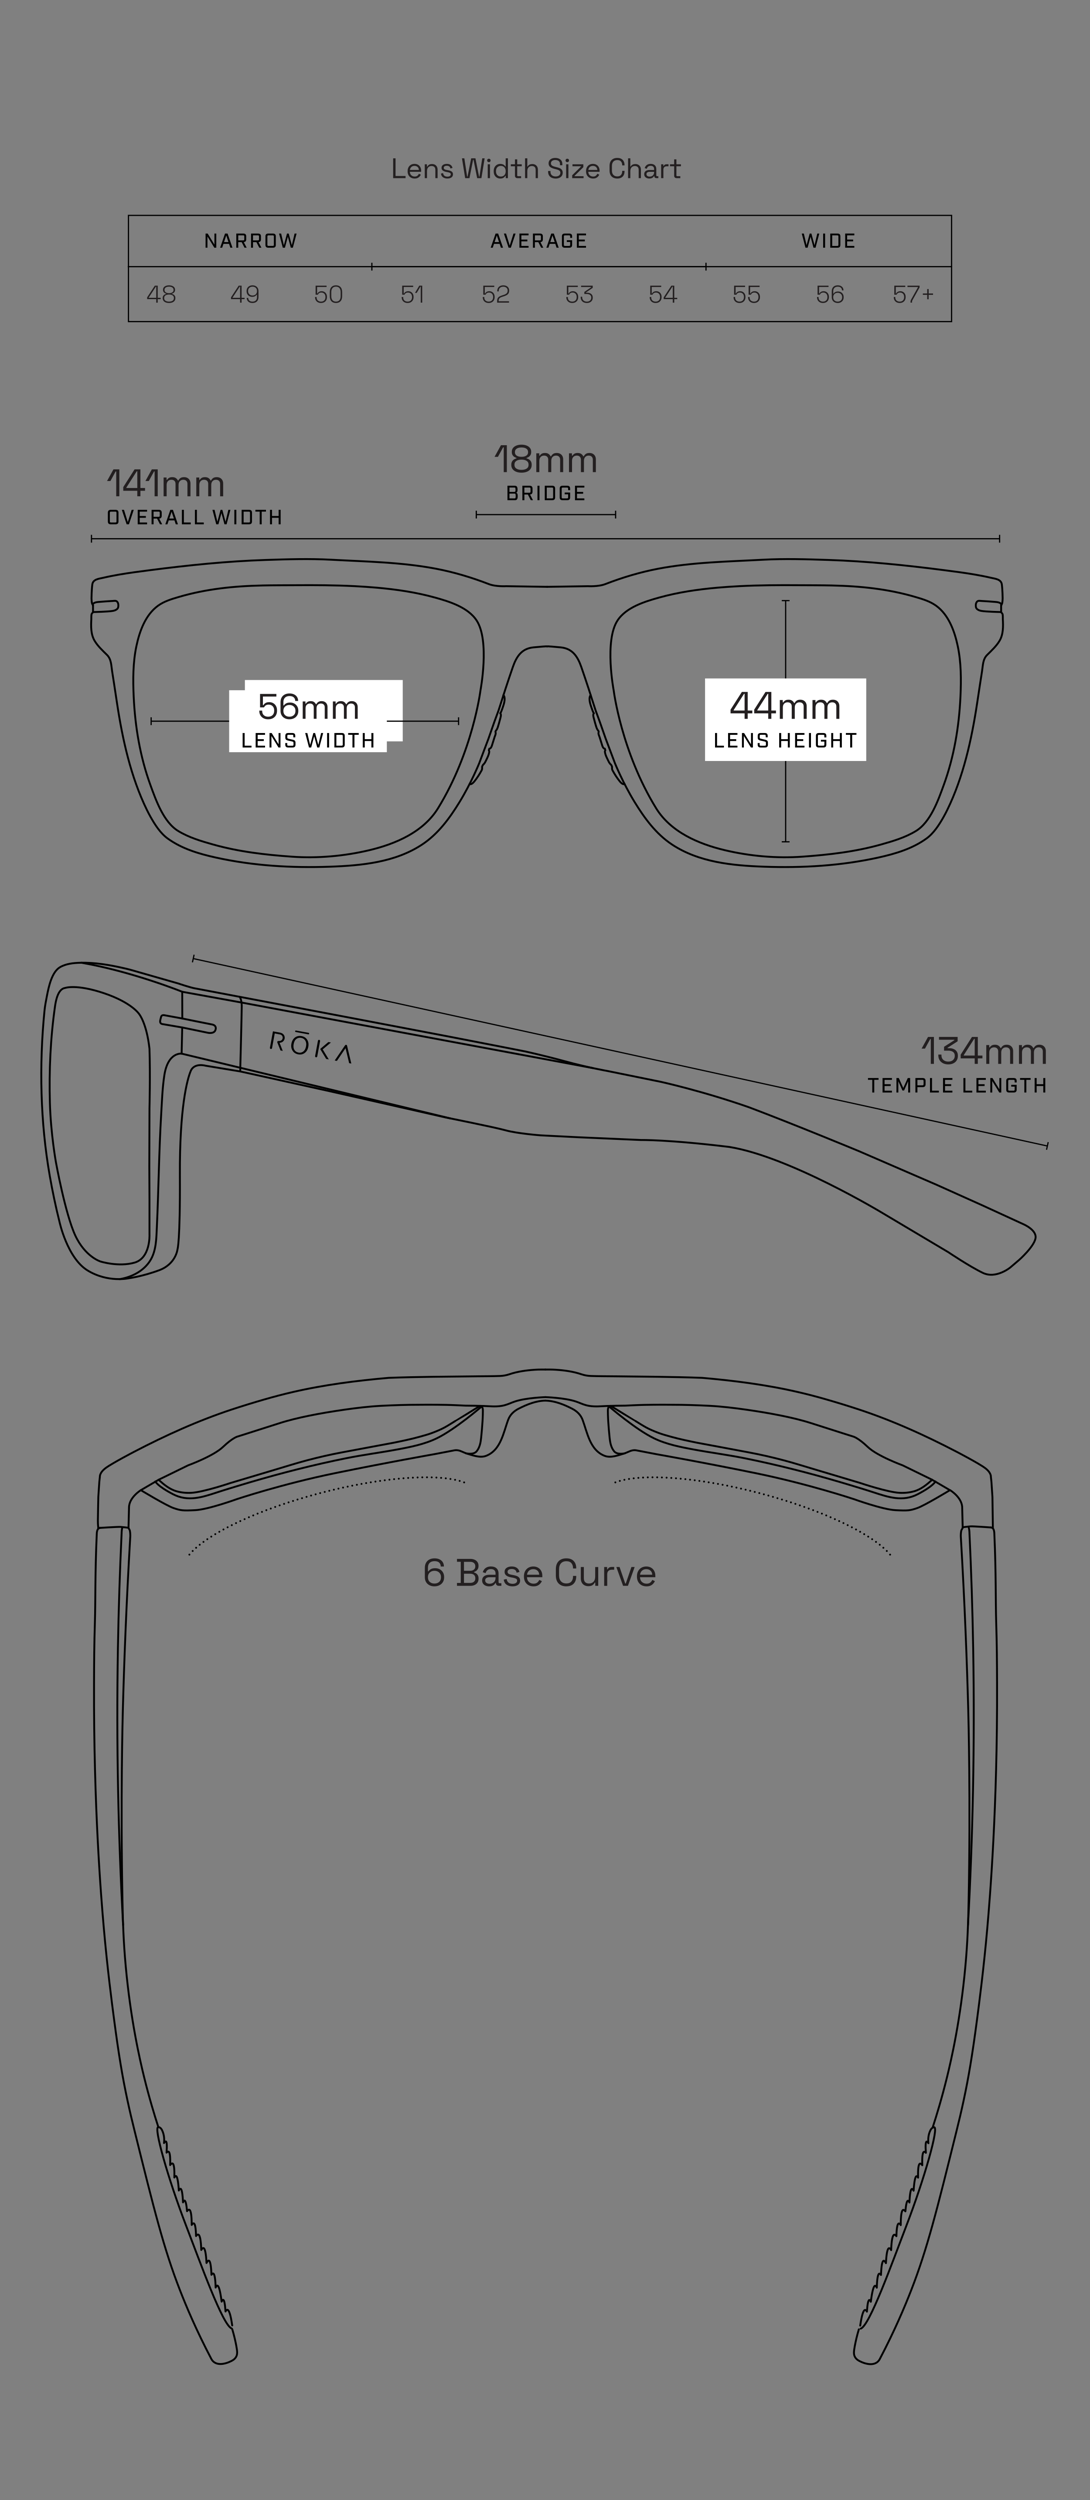 <?xml version="1.0" encoding="UTF-8"?>
<svg id="Layer_5" data-name="Layer 5" xmlns="http://www.w3.org/2000/svg" viewBox="0 0 1160.08 2660.47">
  <rect x="0" y="0" width="1160.08" height="2660.47" fill="#808080" stroke="none"/>
  <defs>
    <style>
      .cls-1 {
        stroke-miterlimit: 10;
        stroke-width: 1.28px;
      }

      .cls-1, .cls-2, .cls-3 {
        fill: none;
        stroke: #000;
      }

      .cls-2 {
        stroke-dasharray: 0 0 0 5.01;
      }

      .cls-2, .cls-3 {
        stroke-linecap: round;
        stroke-linejoin: round;
        stroke-width: 2px;
      }

      .cls-4, .cls-5, .cls-6, .cls-7 {
        stroke-width: 0px;
      }

      .cls-5 {
        fill: #231f20;
      }

      .cls-6 {
        fill: #fff;
      }

      .cls-7 {
        fill: #010101;
      }
    </style>
  </defs>
  <g>
    <g>
      <rect class="cls-1" x="136.73" y="229.21" width="876.04" height="113.02"/>
      <line class="cls-1" x1="135.93" y1="283.76" x2="1013.3" y2="283.76"/>
      <g>
        <line class="cls-1" x1="395.78" y1="283.76" x2="751.38" y2="283.76"/>
        <rect class="cls-4" x="395.14" y="279.6" width="1.28" height="8.3"/>
        <rect class="cls-4" x="750.74" y="279.6" width="1.28" height="8.3"/>
      </g>
      <g>
        <path class="cls-5" d="m166.27,322.05v-3.72h-9.66v-1.91l8.16-12.44h3.1v12.91h3.15v1.45h-3.15v3.72h-1.6Zm-7.98-5.16h7.98v-11.98h-.31l-7.67,11.72v.26Z"/>
        <path class="cls-5" d="m179.9,322.41c-1.41,0-2.62-.21-3.63-.63-1.01-.42-1.78-1.01-2.32-1.78-.54-.77-.81-1.66-.81-2.67v-.26c0-.93.2-1.7.61-2.3.4-.6.9-1.06,1.48-1.38.58-.32,1.13-.51,1.63-.58v-.31c-.5-.12-1.01-.34-1.54-.66-.53-.32-.96-.75-1.3-1.29-.34-.54-.52-1.21-.52-2v-.26c0-1,.28-1.84.84-2.53.56-.69,1.32-1.22,2.28-1.59.96-.37,2.06-.55,3.28-.55s2.31.18,3.28.55c.96.37,1.73.9,2.28,1.59.56.69.84,1.53.84,2.53v.26c0,.79-.17,1.46-.52,2-.34.54-.77.97-1.29,1.29s-1.03.54-1.55.66v.31c.52.07,1.06.26,1.64.58.58.32,1.07.78,1.47,1.38.4.6.61,1.37.61,2.3v.26c0,1.02-.27,1.91-.81,2.67-.54.77-1.32,1.36-2.32,1.78-1.01.42-2.22.63-3.63.63Zm0-1.45c1.57,0,2.82-.31,3.76-.93.94-.62,1.41-1.53,1.41-2.74v-.21c0-1.22-.47-2.14-1.41-2.75-.94-.61-2.19-.92-3.76-.92s-2.82.31-3.76.92c-.94.61-1.41,1.53-1.41,2.75v.21c0,1.21.47,2.12,1.41,2.74.94.62,2.19.93,3.76.93Zm0-8.99c1.48,0,2.65-.29,3.51-.88.86-.58,1.29-1.41,1.29-2.48v-.21c0-1.07-.43-1.89-1.29-2.48-.86-.58-2.03-.88-3.51-.88s-2.65.29-3.51.88c-.86.58-1.29,1.41-1.29,2.48v.21c0,1.07.43,1.89,1.29,2.48.86.59,2.03.88,3.51.88Z"/>
      </g>
      <g>
        <path class="cls-5" d="m255.53,322.05v-3.72h-9.66v-1.91l8.16-12.44h3.1v12.91h3.15v1.45h-3.15v3.72h-1.6Zm-7.98-5.16h7.98v-11.98h-.31l-7.67,11.72v.26Z"/>
        <path class="cls-5" d="m268.73,322.41c-1.33,0-2.44-.24-3.36-.72-.91-.48-1.6-1.13-2.07-1.95-.46-.82-.7-1.73-.7-2.72h1.6c0,1.19.39,2.14,1.16,2.87.77.72,1.89,1.08,3.36,1.08s2.71-.42,3.54-1.25c.83-.83,1.24-1.98,1.24-3.45v-2.76h-.31c-.33.59-.87,1.12-1.64,1.61-.77.49-1.82.74-3.16.74-1.1,0-2.1-.25-3.01-.74-.9-.49-1.62-1.18-2.14-2.08-.53-.89-.79-1.94-.79-3.15v-.31c0-1.24.28-2.3.84-3.19.56-.89,1.32-1.57,2.27-2.05s2.03-.72,3.21-.72,2.28.24,3.23.72c.95.48,1.7,1.17,2.26,2.08.56.9.84,2,.84,3.29v6.38c0,1.29-.25,2.41-.75,3.36-.5.95-1.23,1.68-2.18,2.19s-2.1.77-3.45.77Zm.05-7.95c.93,0,1.75-.19,2.45-.58.71-.39,1.26-.93,1.67-1.63.4-.7.61-1.51.61-2.44v-.21c0-1.41-.44-2.52-1.32-3.33-.88-.81-2.01-1.21-3.41-1.21s-2.53.4-3.41,1.21c-.88.81-1.32,1.92-1.32,3.33v.21c0,.93.2,1.74.61,2.44.4.7.96,1.24,1.67,1.63.71.39,1.52.58,2.45.58Z"/>
      </g>
      <g>
        <path class="cls-5" d="m341.67,322.41c-1.27,0-2.38-.25-3.33-.76-.95-.51-1.68-1.21-2.21-2.12-.53-.9-.79-1.95-.79-3.14v-.34h1.6v.26c0,1.55.44,2.71,1.32,3.49.88.77,2,1.16,3.38,1.16,1.48,0,2.64-.42,3.47-1.27.83-.84,1.25-2.01,1.25-3.51v-.21c0-1.43-.4-2.56-1.2-3.41-.8-.84-1.85-1.26-3.16-1.26-.76,0-1.39.12-1.88.37-.5.25-.89.55-1.17.9-.28.35-.51.69-.68,1.02h-2.38v-9.63h11.67v1.45h-10.07v7h.31c.19-.4.46-.78.83-1.16.36-.38.85-.7,1.46-.96s1.37-.39,2.29-.39c1.05,0,2,.25,2.84.74.84.49,1.51,1.19,2.01,2.09.5.9.75,1.98.75,3.21v.26c0,1.21-.25,2.27-.76,3.2-.51.93-1.23,1.66-2.17,2.2-.94.53-2.06.8-3.37.8Z"/>
        <path class="cls-5" d="m357.57,322.41c-2.03,0-3.64-.62-4.82-1.85-1.18-1.23-1.77-3.06-1.77-5.49v-4.13c0-2.43.59-4.26,1.77-5.49,1.18-1.23,2.78-1.85,4.82-1.85s3.64.62,4.81,1.85c1.18,1.23,1.77,3.06,1.77,5.49v4.13c0,2.43-.59,4.26-1.77,5.49-1.18,1.23-2.78,1.85-4.81,1.85Zm0-1.45c1.65,0,2.9-.51,3.73-1.54.83-1.02,1.25-2.44,1.25-4.25v-4.34c0-1.81-.42-3.22-1.25-4.25-.83-1.02-2.08-1.54-3.73-1.54s-2.9.51-3.73,1.54c-.83,1.02-1.25,2.44-1.25,4.25v4.34c0,1.81.42,3.22,1.25,4.25.83,1.02,2.08,1.54,3.73,1.54Z"/>
      </g>
      <g>
        <path class="cls-5" d="m433.84,322.41c-1.27,0-2.38-.25-3.33-.76-.95-.51-1.68-1.21-2.21-2.12-.53-.9-.79-1.95-.79-3.14v-.34h1.6v.26c0,1.55.44,2.71,1.32,3.49.88.77,2,1.16,3.38,1.16,1.48,0,2.64-.42,3.47-1.27.83-.84,1.25-2.01,1.25-3.51v-.21c0-1.43-.4-2.56-1.2-3.41-.8-.84-1.85-1.26-3.16-1.26-.76,0-1.39.12-1.88.37-.5.25-.89.55-1.17.9-.28.35-.51.69-.68,1.02h-2.38v-9.63h11.67v1.45h-10.07v7h.31c.19-.4.46-.78.83-1.16.36-.38.85-.7,1.46-.96s1.37-.39,2.29-.39c1.05,0,2,.25,2.84.74.84.49,1.51,1.19,2.01,2.09.5.9.75,1.98.75,3.21v.26c0,1.21-.25,2.27-.76,3.2-.51.93-1.23,1.66-2.17,2.2-.94.53-2.06.8-3.37.8Z"/>
        <path class="cls-5" d="m447.78,322.05v-17.09h-.34l-3.95,6.71h-1.81l4.57-7.69h3.12v18.07h-1.6Z"/>
      </g>
      <g>
        <path class="cls-5" d="m520.14,322.41c-1.27,0-2.38-.25-3.33-.76-.95-.51-1.68-1.21-2.21-2.12-.53-.9-.79-1.95-.79-3.14v-.34h1.6v.26c0,1.55.44,2.71,1.32,3.49s2,1.16,3.38,1.16c1.48,0,2.64-.42,3.47-1.27.83-.84,1.25-2.01,1.25-3.51v-.21c0-1.43-.4-2.56-1.2-3.41-.8-.84-1.85-1.26-3.16-1.26-.76,0-1.39.12-1.88.37-.5.25-.89.55-1.17.9-.28.35-.51.69-.68,1.02h-2.38v-9.63h11.67v1.45h-10.07v7h.31c.19-.4.46-.78.83-1.16.36-.38.85-.7,1.46-.96.61-.26,1.37-.39,2.28-.39,1.05,0,2,.25,2.84.74s1.51,1.19,2.01,2.09c.5.9.75,1.98.75,3.21v.26c0,1.21-.25,2.27-.76,3.2-.51.93-1.23,1.66-2.17,2.2-.94.53-2.06.8-3.37.8Z"/>
        <path class="cls-5" d="m529.1,322.05v-1.78c0-1.29.23-2.31.7-3.06s1.11-1.35,1.95-1.79c.83-.45,1.82-.84,2.96-1.19l1.29-.41c.84-.26,1.59-.57,2.23-.94.65-.37,1.15-.85,1.51-1.43.36-.58.54-1.33.54-2.22v-.1c0-1.26-.44-2.25-1.3-2.97-.87-.72-1.98-1.08-3.32-1.08-1.43,0-2.6.38-3.51,1.15-.91.77-1.37,1.93-1.37,3.5v.34h-1.55v-.34c0-1.31.28-2.41.83-3.32.55-.9,1.31-1.59,2.28-2.07s2.08-.71,3.32-.71,2.33.23,3.27.68c.94.46,1.67,1.09,2.18,1.91.52.82.77,1.77.77,2.85v.23c0,1.17-.23,2.13-.68,2.88-.46.75-1.1,1.36-1.92,1.83s-1.8.89-2.92,1.25l-1.29.39c-.93.29-1.72.6-2.36.92s-1.14.74-1.48,1.26c-.34.53-.52,1.25-.52,2.18v.59h11.02v1.45h-12.62Z"/>
      </g>
      <g>
        <path class="cls-5" d="m609.06,322.41c-1.27,0-2.38-.25-3.33-.76-.95-.51-1.68-1.21-2.21-2.12-.53-.9-.79-1.95-.79-3.14v-.34h1.6v.26c0,1.55.44,2.71,1.32,3.49s2,1.16,3.38,1.16c1.48,0,2.64-.42,3.47-1.27.83-.84,1.25-2.01,1.25-3.51v-.21c0-1.43-.4-2.56-1.2-3.41-.8-.84-1.85-1.26-3.16-1.26-.76,0-1.39.12-1.88.37-.5.25-.89.55-1.17.9s-.51.69-.68,1.02h-2.38v-9.63h11.67v1.45h-10.07v7h.31c.19-.4.46-.78.83-1.16.36-.38.85-.7,1.46-.96.61-.26,1.37-.39,2.28-.39,1.05,0,2,.25,2.84.74.84.49,1.51,1.19,2.01,2.09.5.9.75,1.98.75,3.21v.26c0,1.21-.25,2.27-.76,3.2-.51.93-1.23,1.66-2.17,2.2-.94.53-2.06.8-3.37.8Z"/>
        <path class="cls-5" d="m624.55,322.41c-1.26,0-2.38-.24-3.37-.72-.99-.48-1.76-1.18-2.32-2.1-.56-.92-.84-2.04-.84-3.34v-.49h1.6v.52c0,1.46.46,2.61,1.37,3.45.91.83,2.1,1.25,3.56,1.25s2.63-.4,3.46-1.19c.83-.79,1.24-1.79,1.24-2.99v-.16c0-.89-.21-1.62-.63-2.17-.42-.55-.99-.96-1.7-1.23-.71-.27-1.5-.4-2.36-.4h-2.66v-2.17l7.33-4.98v-.26h-10.79v-1.45h12.39v2.32l-7.25,4.93v.26h1.42c1.12,0,2.12.19,2.99.58.88.39,1.57.96,2.09,1.7.52.75.77,1.68.77,2.8v.26c0,1.12-.26,2.1-.77,2.93-.52.83-1.25,1.48-2.19,1.95-.95.46-2.06.7-3.33.7Z"/>
      </g>
      <g>
        <path class="cls-5" d="m697.81,322.41c-1.27,0-2.38-.25-3.33-.76-.95-.51-1.68-1.21-2.21-2.12-.53-.9-.79-1.95-.79-3.14v-.34h1.6v.26c0,1.55.44,2.71,1.32,3.49s2,1.16,3.38,1.16c1.48,0,2.64-.42,3.47-1.27.83-.84,1.25-2.01,1.25-3.51v-.21c0-1.43-.4-2.56-1.2-3.41-.8-.84-1.85-1.26-3.16-1.26-.76,0-1.39.12-1.88.37-.5.25-.89.55-1.17.9-.28.35-.51.69-.68,1.02h-2.38v-9.63h11.67v1.45h-10.07v7h.31c.19-.4.46-.78.83-1.16.36-.38.85-.7,1.46-.96.61-.26,1.37-.39,2.28-.39,1.05,0,2,.25,2.84.74s1.51,1.19,2.01,2.09c.5.9.75,1.98.75,3.21v.26c0,1.21-.25,2.27-.76,3.2-.51.93-1.23,1.66-2.17,2.2-.94.53-2.06.8-3.37.8Z"/>
        <path class="cls-5" d="m716.02,322.05v-3.72h-9.66v-1.91l8.16-12.44h3.1v12.91h3.15v1.45h-3.15v3.72h-1.6Zm-7.98-5.16h7.98v-11.98h-.31l-7.67,11.72v.26Z"/>
      </g>
      <g>
        <path class="cls-5" d="m787.08,322.41c-1.27,0-2.38-.25-3.33-.76-.95-.51-1.68-1.21-2.21-2.12-.53-.9-.79-1.95-.79-3.14v-.34h1.6v.26c0,1.55.44,2.71,1.32,3.49s2,1.16,3.38,1.16c1.48,0,2.64-.42,3.47-1.27.83-.84,1.25-2.01,1.25-3.51v-.21c0-1.43-.4-2.56-1.2-3.41-.8-.84-1.85-1.26-3.16-1.26-.76,0-1.39.12-1.88.37-.5.25-.89.55-1.17.9-.28.35-.51.69-.68,1.02h-2.38v-9.63h11.67v1.45h-10.07v7h.31c.19-.4.46-.78.83-1.16.36-.38.85-.7,1.46-.96.61-.26,1.37-.39,2.28-.39,1.05,0,2,.25,2.84.74s1.51,1.19,2.01,2.09c.5.9.75,1.98.75,3.21v.26c0,1.21-.25,2.27-.76,3.2-.51.93-1.23,1.66-2.17,2.2-.94.53-2.06.8-3.37.8Z"/>
        <path class="cls-5" d="m802.52,322.41c-1.27,0-2.38-.25-3.33-.76-.95-.51-1.68-1.21-2.21-2.12-.53-.9-.79-1.95-.79-3.14v-.34h1.6v.26c0,1.55.44,2.71,1.32,3.49s2,1.16,3.38,1.16c1.48,0,2.64-.42,3.47-1.27.83-.84,1.25-2.01,1.25-3.51v-.21c0-1.43-.4-2.56-1.2-3.41-.8-.84-1.85-1.26-3.16-1.26-.76,0-1.39.12-1.88.37-.5.25-.89.55-1.17.9-.28.35-.51.69-.68,1.02h-2.38v-9.63h11.67v1.45h-10.07v7h.31c.19-.4.46-.78.83-1.16.36-.38.85-.7,1.46-.96.61-.26,1.37-.39,2.28-.39,1.05,0,2,.25,2.84.74s1.51,1.19,2.01,2.09c.5.9.75,1.98.75,3.21v.26c0,1.21-.25,2.27-.76,3.2-.51.93-1.23,1.66-2.17,2.2-.94.53-2.06.8-3.37.8Z"/>
      </g>
      <g>
        <path class="cls-5" d="m875.9,322.41c-1.27,0-2.38-.25-3.33-.76-.95-.51-1.68-1.21-2.21-2.12-.53-.9-.79-1.95-.79-3.14v-.34h1.6v.26c0,1.55.44,2.71,1.32,3.49s2,1.16,3.38,1.16c1.48,0,2.64-.42,3.47-1.27.83-.84,1.25-2.01,1.25-3.51v-.21c0-1.43-.4-2.56-1.2-3.41-.8-.84-1.85-1.26-3.16-1.26-.76,0-1.39.12-1.88.37-.5.25-.89.55-1.17.9s-.51.69-.68,1.02h-2.38v-9.63h11.67v1.45h-10.07v7h.31c.19-.4.46-.78.83-1.16.36-.38.85-.7,1.46-.96.61-.26,1.37-.39,2.28-.39,1.05,0,2,.25,2.84.74.84.49,1.51,1.19,2.01,2.09.5.9.75,1.98.75,3.21v.26c0,1.21-.25,2.27-.76,3.2-.51.93-1.23,1.66-2.17,2.2-.94.53-2.06.8-3.37.8Z"/>
        <path class="cls-5" d="m891.54,322.41c-1.19,0-2.26-.24-3.21-.72-.96-.48-1.71-1.18-2.27-2.09-.56-.91-.84-2-.84-3.28v-6.38c0-1.31.25-2.43.76-3.37s1.23-1.67,2.18-2.18c.95-.52,2.09-.77,3.43-.77s2.44.24,3.36.72c.91.48,1.6,1.13,2.07,1.94.46.81.7,1.72.7,2.74h-1.6c0-1.19-.38-2.14-1.15-2.87-.77-.72-1.89-1.08-3.37-1.08s-2.69.42-3.52,1.25c-.83.83-1.25,1.98-1.25,3.45v2.76h.31c.33-.58.87-1.12,1.64-1.61.77-.49,1.82-.74,3.16-.74,1.12,0,2.13.25,3.02.74.89.49,1.6,1.18,2.13,2.07.52.89.79,1.94.79,3.16v.31c0,1.22-.28,2.28-.84,3.18-.56.9-1.32,1.58-2.27,2.07-.96.48-2.03.72-3.21.72Zm0-1.45c1.39,0,2.53-.4,3.41-1.21.88-.81,1.32-1.92,1.32-3.33v-.21c0-.95-.2-1.76-.61-2.45-.4-.69-.96-1.23-1.67-1.61-.71-.39-1.52-.58-2.45-.58s-1.75.19-2.45.58c-.71.39-1.26.93-1.67,1.61s-.61,1.51-.61,2.45v.21c0,1.41.44,2.52,1.32,3.33.88.81,2.01,1.21,3.41,1.21Z"/>
      </g>
      <g>
        <path class="cls-5" d="m957.57,322.41c-1.27,0-2.38-.25-3.33-.76-.95-.51-1.68-1.21-2.21-2.12-.53-.9-.79-1.95-.79-3.14v-.34h1.6v.26c0,1.55.44,2.71,1.32,3.49.88.77,2,1.16,3.38,1.16,1.48,0,2.64-.42,3.47-1.27.83-.84,1.25-2.01,1.25-3.51v-.21c0-1.43-.4-2.56-1.2-3.41-.8-.84-1.85-1.26-3.16-1.26-.76,0-1.39.12-1.88.37-.5.25-.89.55-1.17.9-.28.35-.51.69-.68,1.02h-2.38v-9.63h11.67v1.45h-10.07v7h.31c.19-.4.46-.78.83-1.16.36-.38.85-.7,1.46-.96.61-.26,1.37-.39,2.28-.39,1.05,0,2,.25,2.84.74.84.49,1.51,1.19,2.01,2.09.5.9.75,1.98.75,3.21v.26c0,1.21-.25,2.27-.76,3.2-.51.93-1.23,1.66-2.17,2.2-.94.53-2.06.8-3.37.8Z"/>
        <path class="cls-5" d="m969.06,322.05v-.62c0-.58.05-1.07.15-1.46.1-.39.3-.86.59-1.41l7.2-12.91v-.23h-11.18v-1.45h12.88v1.88l-7.54,13.53c-.19.34-.32.66-.4.94-.08.28-.12.65-.12,1.1v.62h-1.6Z"/>
        <path class="cls-5" d="m986.85,318.44v-4.7h-4.67v-1.45h4.67v-4.7h1.5v4.7h4.67v1.45h-4.67v4.7h-1.5Z"/>
      </g>
      <g>
        <path class="cls-4" d="m230.18,248.53v15.06h-2.07l-7.34-11.96v11.96h-1.98v-15.06h2.22l7.19,11.73v-11.73h1.98Z"/>
        <path class="cls-4" d="m237.82,259.48l-1.38,4.11h-2.15l5.21-15.06h2.69l5.21,15.06h-2.24l-1.38-4.11h-5.96Zm2.97-8.95l-2.35,7.06h4.71l-2.37-7.06Z"/>
        <path class="cls-4" d="m260.26,263.59l-3.06-5.92h-3.64v5.92h-2.07v-15.06h7.53c2.04,0,3.01.97,3.01,3.01v3.1c0,1.89-.84,2.86-2.6,2.99l3.08,5.96h-2.26Zm-1.44-7.79c.84,0,1.16-.32,1.16-1.16v-3.05c0-.86-.32-1.18-1.16-1.18h-5.25v5.4h5.25Z"/>
        <path class="cls-4" d="m275.95,263.59l-3.05-5.92h-3.64v5.92h-2.07v-15.06h7.53c2.04,0,3.01.97,3.01,3.01v3.1c0,1.89-.84,2.86-2.6,2.99l3.08,5.96h-2.26Zm-1.44-7.79c.84,0,1.16-.32,1.16-1.16v-3.05c0-.86-.32-1.18-1.16-1.18h-5.25v5.4h5.25Z"/>
        <path class="cls-4" d="m285.52,263.59c-2.04,0-3.01-.97-3.01-3.01v-9.04c0-2.04.97-3.01,3.01-3.01h5.01c2.04,0,3.01.97,3.01,3.01v9.04c0,2.04-.97,3.01-3.01,3.01h-5.01Zm-.95-3.08c0,.86.32,1.18,1.18,1.18h4.54c.86,0,1.18-.32,1.18-1.18v-8.91c0-.86-.32-1.18-1.18-1.18h-4.54c-.86,0-1.18.32-1.18,1.18v8.91Z"/>
        <path class="cls-4" d="m309.51,263.59l-3.14-11.68-3.14,11.68h-2.26l-3.96-15.06h2.19l2.93,12.41,3.33-12.41h1.81l3.33,12.41,2.93-12.41h2.13l-3.98,15.06h-2.17Z"/>
      </g>
      <g>
        <path class="cls-4" d="m525.79,259.48l-1.38,4.11h-2.15l5.21-15.06h2.69l5.21,15.06h-2.24l-1.38-4.11h-5.96Zm2.97-8.95l-2.35,7.06h4.71l-2.37-7.06Z"/>
        <path class="cls-4" d="m543.69,263.59h-2.39l-5.01-15.06h2.26l3.96,12.78,4.02-12.78h2.17l-5.01,15.06Z"/>
        <path class="cls-4" d="m562.54,248.53v1.89h-7.66v4.52h6.39v1.89h-6.39v4.86h7.66v1.89h-9.72v-15.06h9.72Z"/>
        <path class="cls-4" d="m575.98,263.59l-3.06-5.92h-3.64v5.92h-2.07v-15.06h7.53c2.04,0,3.01.97,3.01,3.01v3.1c0,1.89-.84,2.86-2.6,2.99l3.08,5.96h-2.26Zm-1.44-7.79c.84,0,1.16-.32,1.16-1.16v-3.05c0-.86-.32-1.18-1.16-1.18h-5.25v5.4h5.25Z"/>
        <path class="cls-4" d="m585.04,259.48l-1.38,4.11h-2.15l5.21-15.06h2.69l5.21,15.06h-2.24l-1.38-4.11h-5.96Zm2.97-8.95l-2.35,7.06h4.71l-2.37-7.06Z"/>
        <path class="cls-4" d="m606.83,251.61c0-.86-.32-1.18-1.18-1.18h-4.35c-.86,0-1.18.32-1.18,1.18v8.91c0,.86.32,1.18,1.18,1.18h4.35c.86,0,1.18-.32,1.18-1.18v-3.06h-3.57v-1.85h5.64v4.97c0,2.04-.97,3.01-3.01,3.01h-4.82c-2.04,0-3.01-.97-3.01-3.01v-9.04c0-2.04.97-3.01,3.01-3.01h4.82c2.04,0,3.01.97,3.01,3.01v1.61h-2.07v-1.55Z"/>
        <path class="cls-4" d="m623.68,248.53v1.89h-7.66v4.52h6.39v1.89h-6.39v4.86h7.66v1.89h-9.72v-15.06h9.72Z"/>
      </g>
      <g>
        <path class="cls-4" d="m865.81,263.59l-3.14-11.68-3.14,11.68h-2.26l-3.96-15.06h2.19l2.93,12.41,3.33-12.41h1.81l3.33,12.41,2.93-12.41h2.13l-3.98,15.06h-2.17Z"/>
        <path class="cls-4" d="m876.07,248.53h2.07v15.06h-2.07v-15.06Z"/>
        <path class="cls-4" d="m891.39,248.53c2.04,0,3.01.97,3.01,3.01v9.04c0,2.04-.97,3.01-3.01,3.01h-7.75v-15.06h7.75Zm-.22,13.17c.84,0,1.16-.32,1.16-1.18v-8.91c0-.86-.32-1.18-1.16-1.18h-5.46v11.27h5.46Z"/>
        <path class="cls-4" d="m909.25,248.53v1.89h-7.66v4.52h6.39v1.89h-6.39v4.86h7.66v1.89h-9.72v-15.06h9.72Z"/>
      </g>
    </g>
    <g>
      <path class="cls-5" d="m418.44,189.56v-21.08h2.53v18.8h10.66v2.29h-13.19Z"/>
      <path class="cls-5" d="m441.3,189.98c-1.49,0-2.79-.32-3.92-.95-1.12-.63-2-1.52-2.62-2.67-.62-1.15-.93-2.47-.93-3.98v-.36c0-1.53.31-2.86.93-4.01.62-1.14,1.49-2.03,2.59-2.67,1.1-.63,2.37-.95,3.8-.95s2.61.3,3.67.89c1.06.59,1.9,1.44,2.5,2.55s.9,2.4.9,3.89v1.08h-12.02c.06,1.59.57,2.83,1.54,3.72s2.17,1.34,3.61,1.34c1.27,0,2.24-.29,2.92-.87.68-.58,1.2-1.27,1.57-2.08l2.05.99c-.3.62-.72,1.25-1.25,1.87-.53.62-1.23,1.14-2.08,1.57-.85.42-1.94.63-3.27.63Zm-5.06-9.13h9.58c-.08-1.37-.55-2.43-1.4-3.19-.85-.76-1.94-1.14-3.27-1.14s-2.45.38-3.31,1.14c-.86.76-1.4,1.83-1.6,3.19Z"/>
      <path class="cls-5" d="m452.08,189.56v-14.73h2.32v2.5h.42c.32-.7.87-1.34,1.64-1.91.77-.57,1.91-.86,3.42-.86,1.1,0,2.09.23,2.97.69s1.57,1.14,2.09,2.05c.52.9.78,2.02.78,3.34v8.92h-2.38v-8.74c0-1.46-.37-2.53-1.1-3.19-.73-.66-1.72-.99-2.97-.99-1.43,0-2.59.46-3.48,1.39-.89.92-1.34,2.3-1.34,4.13v7.41h-2.38Z"/>
      <path class="cls-5" d="m476.18,189.98c-1.83,0-3.37-.42-4.62-1.27-1.26-.84-2.01-2.18-2.27-4.01l2.26-.51c.16.96.46,1.72.9,2.27.44.55.99.94,1.64,1.17.65.23,1.35.35,2.09.35,1.1,0,1.98-.22,2.62-.66.64-.44.96-1.03.96-1.78s-.31-1.3-.92-1.61c-.61-.31-1.45-.57-2.52-.77l-1.24-.21c-.94-.16-1.81-.41-2.59-.75-.78-.34-1.41-.8-1.87-1.39-.46-.58-.69-1.31-.69-2.2,0-1.33.51-2.36,1.54-3.1,1.02-.74,2.38-1.11,4.07-1.11s3.02.38,4.05,1.13c1.03.75,1.7,1.81,2,3.18l-2.23.57c-.18-1.06-.61-1.81-1.3-2.24-.68-.43-1.53-.65-2.53-.65s-1.8.19-2.38.56c-.58.37-.87.92-.87,1.64s.28,1.22.83,1.55c.55.33,1.29.58,2.21.74l1.23.21c1.04.18,1.98.43,2.82.74.83.31,1.5.76,1.99,1.34.49.58.74,1.35.74,2.29,0,1.45-.54,2.56-1.61,3.34s-2.52,1.17-4.32,1.17Z"/>
      <path class="cls-5" d="m495.09,189.56l-3.43-21.08h2.53l2.98,19.46h.42l3.89-19.46h4.52l3.86,19.46h.42l2.98-19.46h2.53l-3.43,21.08h-4.52l-3.89-19.58h-.42l-3.89,19.58h-4.55Z"/>
      <path class="cls-5" d="m520.31,172.54c-.52,0-.96-.17-1.31-.51-.35-.34-.53-.77-.53-1.29s.18-.98.53-1.33c.35-.34.79-.51,1.31-.51s.95.17,1.3.51c.34.34.51.78.51,1.33s-.17.95-.51,1.29c-.34.34-.77.51-1.3.51Zm-1.21,17.02v-14.73h2.38v14.73h-2.38Z"/>
      <path class="cls-5" d="m532.41,189.98c-1.27,0-2.43-.3-3.49-.9-1.06-.6-1.91-1.48-2.53-2.62-.62-1.14-.93-2.5-.93-4.07v-.39c0-1.57.31-2.92.93-4.05.62-1.13,1.46-2.01,2.51-2.62,1.05-.61,2.22-.92,3.51-.92,1.02,0,1.89.13,2.61.41.71.27,1.29.61,1.73,1.02.44.41.78.85,1.02,1.31h.42v-8.67h2.38v21.08h-2.32v-2.44h-.42c-.4.74-1.02,1.41-1.87,1.99s-2.03.87-3.55.87Zm.63-2.11c1.53,0,2.77-.49,3.72-1.46.95-.97,1.43-2.33,1.43-4.08v-.27c0-1.75-.48-3.11-1.43-4.08-.95-.97-2.19-1.46-3.72-1.46s-2.75.49-3.72,1.46c-.97.97-1.46,2.33-1.46,4.08v.27c0,1.75.49,3.11,1.46,4.08.97.97,2.21,1.46,3.72,1.46Z"/>
      <path class="cls-5" d="m550.7,189.56c-.84,0-1.49-.23-1.94-.69-.45-.46-.68-1.09-.68-1.9v-10.06h-4.43v-2.08h4.43v-5.24h2.38v5.24h4.82v2.08h-4.82v9.7c0,.6.29.9.87.9h3.28v2.05h-3.92Z"/>
      <path class="cls-5" d="m558.83,189.56v-21.08h2.38v8.71h.42c.2-.44.51-.86.92-1.25.41-.39.94-.72,1.6-.98.65-.26,1.48-.39,2.49-.39,1.1,0,2.09.24,2.97.71.87.47,1.57,1.15,2.09,2.05.52.89.78,2,.78,3.33v8.92h-2.38v-8.74c0-1.46-.37-2.53-1.1-3.19-.73-.66-1.72-.99-2.97-.99-1.43,0-2.59.46-3.48,1.39-.89.92-1.34,2.3-1.34,4.13v7.41h-2.38Z"/>
      <path class="cls-5" d="m591.33,189.98c-1.53,0-2.89-.27-4.1-.81s-2.15-1.36-2.85-2.46c-.69-1.09-1.04-2.46-1.04-4.11v-.63h2.5v.63c0,1.75.51,3.05,1.54,3.9,1.02.85,2.34,1.28,3.95,1.28s2.9-.37,3.77-1.11c.86-.74,1.3-1.68,1.3-2.8,0-.78-.2-1.41-.59-1.87s-.94-.84-1.64-1.13c-.7-.29-1.53-.55-2.47-.77l-1.57-.39c-1.23-.32-2.31-.71-3.25-1.17-.94-.46-1.68-1.07-2.21-1.82-.53-.75-.8-1.72-.8-2.91s.3-2.21.89-3.07c.59-.86,1.43-1.53,2.5-1.99,1.07-.46,2.31-.69,3.72-.69s2.71.25,3.84.74c1.13.49,2.03,1.22,2.68,2.17.65.95.98,2.15.98,3.6v1.26h-2.5v-1.26c0-1.02-.22-1.85-.65-2.47-.43-.62-1.02-1.08-1.78-1.39-.75-.3-1.61-.45-2.58-.45-1.39,0-2.5.31-3.34.92s-1.27,1.48-1.27,2.61c0,.74.18,1.35.54,1.81.36.46.87.84,1.54,1.13.66.29,1.46.55,2.38.77l1.57.39c1.22.26,2.32.62,3.3,1.07.97.45,1.75,1.06,2.33,1.84.58.77.87,1.78.87,3.03s-.31,2.33-.93,3.25c-.62.92-1.5,1.64-2.64,2.15-1.13.51-2.47.77-3.99.77Z"/>
      <path class="cls-5" d="m603.77,172.54c-.52,0-.96-.17-1.31-.51-.35-.34-.53-.77-.53-1.29s.18-.98.53-1.33c.35-.34.79-.51,1.31-.51s.95.17,1.3.51c.34.34.51.78.51,1.33s-.17.95-.51,1.29c-.34.34-.77.51-1.3.51Zm-1.21,17.02v-14.73h2.38v14.73h-2.38Z"/>
      <path class="cls-5" d="m608.98,189.56v-3.07l9.37-9.25v-.33h-9.07v-2.08h11.57v3.07l-9.4,9.25v.36h9.64v2.05h-12.11Z"/>
      <path class="cls-5" d="m631.21,189.98c-1.49,0-2.79-.32-3.92-.95-1.12-.63-2-1.52-2.62-2.67-.62-1.15-.93-2.47-.93-3.98v-.36c0-1.53.31-2.86.93-4.01.62-1.14,1.49-2.03,2.59-2.67,1.1-.63,2.37-.95,3.8-.95s2.61.3,3.67.89c1.06.59,1.9,1.44,2.5,2.55.6,1.1.9,2.4.9,3.89v1.08h-12.02c.06,1.59.57,2.83,1.54,3.72s2.17,1.34,3.61,1.34c1.27,0,2.24-.29,2.92-.87.68-.58,1.2-1.27,1.57-2.08l2.05.99c-.3.62-.72,1.25-1.25,1.87-.53.62-1.23,1.14-2.08,1.57-.85.42-1.94.63-3.27.63Zm-5.06-9.13h9.58c-.08-1.37-.55-2.43-1.4-3.19-.85-.76-1.94-1.14-3.27-1.14s-2.45.38-3.31,1.14c-.86.76-1.4,1.83-1.6,3.19Z"/>
      <path class="cls-5" d="m656.96,189.98c-2.51,0-4.51-.73-5.99-2.18-1.49-1.46-2.23-3.58-2.23-6.37v-4.82c0-2.79.74-4.91,2.23-6.37,1.49-1.46,3.48-2.18,5.99-2.18s4.4.69,5.74,2.08,2,3.28,2,5.69v.15h-2.5v-.24c0-1.59-.43-2.89-1.28-3.9-.85-1.01-2.17-1.52-3.96-1.52s-3.18.55-4.19,1.64c-1,1.09-1.51,2.63-1.51,4.59v4.94c0,1.97.5,3.5,1.51,4.59,1,1.09,2.4,1.64,4.19,1.64s3.11-.51,3.96-1.52c.85-1.01,1.28-2.31,1.28-3.9v-.48h2.5v.39c0,2.41-.67,4.31-2,5.69-1.34,1.38-3.25,2.08-5.74,2.08Z"/>
      <path class="cls-5" d="m668.47,189.56v-21.08h2.38v8.71h.42c.2-.44.51-.86.92-1.25.41-.39.94-.72,1.6-.98.65-.26,1.48-.39,2.49-.39,1.1,0,2.09.24,2.97.71.87.47,1.57,1.15,2.09,2.05.52.89.78,2,.78,3.33v8.92h-2.38v-8.74c0-1.46-.37-2.53-1.1-3.19-.73-.66-1.72-.99-2.97-.99-1.43,0-2.59.46-3.48,1.39-.89.92-1.34,2.3-1.34,4.13v7.41h-2.38Z"/>
      <path class="cls-5" d="m691.15,189.98c-1.02,0-1.96-.18-2.8-.54-.84-.36-1.51-.88-1.99-1.57s-.72-1.52-.72-2.5.24-1.83.72-2.49c.48-.65,1.14-1.14,1.99-1.48.84-.33,1.79-.5,2.83-.5h4.97v-1.08c0-1.04-.31-1.87-.92-2.47-.61-.6-1.52-.9-2.73-.9s-2.11.29-2.77.86-1.11,1.34-1.36,2.3l-2.23-.72c.24-.82.62-1.57,1.14-2.24.52-.67,1.22-1.21,2.09-1.63.87-.41,1.92-.62,3.15-.62,1.89,0,3.35.49,4.4,1.46,1.04.97,1.57,2.34,1.57,4.11v6.66c0,.6.28.9.84.9h1.36v2.02h-2.08c-.66,0-1.19-.19-1.6-.56-.4-.37-.6-.87-.6-1.49v-.15h-.36c-.22.38-.52.78-.89,1.19-.37.41-.88.75-1.52,1.02-.64.27-1.48.41-2.5.41Zm.27-2.05c1.41,0,2.54-.42,3.42-1.25.87-.83,1.31-2,1.31-3.51v-.33h-4.88c-.94,0-1.72.21-2.33.62-.61.41-.92,1.03-.92,1.85s.32,1.47.95,1.93c.63.46,1.45.69,2.46.69Z"/>
      <path class="cls-5" d="m703.65,189.56v-14.73h2.32v1.81h.42c.26-.64.66-1.11,1.21-1.42.54-.3,1.25-.45,2.14-.45h1.75v2.17h-1.9c-1.06,0-1.92.3-2.58.89-.65.59-.98,1.51-.98,2.76v8.98h-2.38Z"/>
      <path class="cls-5" d="m720.13,189.56c-.84,0-1.49-.23-1.94-.69-.45-.46-.68-1.09-.68-1.9v-10.06h-4.43v-2.08h4.43v-5.24h2.38v5.24h4.82v2.08h-4.82v9.7c0,.6.29.9.87.9h3.28v2.05h-3.92Z"/>
    </g>
  </g>
  <g>
    <g>
      <g>
        <g>
          <g>
            <path class="cls-3" d="m1056.72,1625.92c-.12-5.23-.48-33.07-.48-33.07l-1.07-16.04-.59-5.35s.59-4.28-6.3-9.39c-6.88-5.1-30.12-17.2-30.18-17.23-33.57-17.47-67.8-33.02-103.76-44.92-11.58-3.83-23.26-7.39-34.98-10.78-10.09-2.92-20.26-5.58-30.5-7.93-33.56-7.71-67.39-12.01-101.63-15.02-31.39-1.16-62.73-1.27-94.13-1.64-8.11-.1-16.25-.05-24.36-.35-3.37-.12-6.74-.73-9.94-1.81-8.65-2.93-17.9-4.2-26.99-4.8-.36-.02-.72-.04-1.07-.07-3.44-.22-6.87-.14-10.31-.16"/>
            <path class="cls-3" d="m580.44,1490.44c10.04.18,19.81,4.14,28.62,8.67,5,2.57,9.02,6.45,11,11.78,5.04,13.62,7.79,32.28,23.5,38.32,6.68,2.57,14.93-.84,21.35-2.69l5.94-2.49s3.21-1.31,6.3-.71c3.09.59,21.74,4.16,21.74,4.16,0,0,48.12,8.44,105.02,20.08,56.91,11.64,105.14,27.8,105.14,27.8,0,0,30.18,10.93,43.84,11.64,13.66.71,15.8.36,23.4-2.26,7.6-2.61,34.69-19.01,34.69-19.01"/>
            <path class="cls-3" d="m664.91,1546.51s-7.96,1.9-11.29-2.14c-3.36-4.08-4.3-9.42-4.82-14.52-.6-5.85-1.12-11.72-1.48-17.59-.05-.85-.1-1.7-.14-2.55-.14-2.82-.22-5.64-.23-8.46,0-1.31.08-2.76.77-3.92.49-.83,1.25-1.36,2.23-1.37l13.89,8.6s12.35,7.48,12.36,7.48c3.83,2.32,7.58,4.79,11.51,6.94,4.02,2.19,8.3,3.93,12.57,5.58,4.59,1.77,9.25,3.01,13.98,4.33,9.09,2.54,18.28,4.42,27.52,6.32l18.53,3.45s36.8,6.89,36.83,6.89c12.5,2.34,24.91,5.2,37.2,8.46,11.53,3.06,22.88,6.69,34.32,10.07l46.93,14.02s29.11,9.86,41.94,10.45c5.1.24,10.29-.23,15.21-1.6,7.63-2.13,13.59-7.14,19.36-12.3l-31.36-15.33s-26.85-9.74-37.19-19.6c-10.34-9.86-15.44-11.05-15.44-11.05,0,0-6.18-1.9-44.79-14.26-10.07-3.22-20.38-5.66-30.73-7.79-12.65-2.6-25.41-4.7-38.19-6.53-12.83-1.84-25.73-3.39-38.68-4.11-.46-.03-.91-.05-1.37-.07-3.28-.17-6.56-.31-9.84-.44-6.43-.25-12.87-.48-19.3-.56-13-.17-26.04-.19-39.04.04-6.85.12-13.7.51-20.55.81-6.49.08-12.98.12-19.47.37-6.3.24-12.54.94-18.82-.06-1.15-.18-2.29-.41-3.42-.71-3.77-.99-7.34-2.76-11.04-4-12.12-4.04-32.43-4.63-32.43-4.63"/>
            <path class="cls-3" d="m648.23,1496.67s28.2,24.41,47.92,33.92c13.19,6.36,28.23,9.29,42.54,11.93,17.83,3.3,35.8,5.6,53.59,9.18,34.48,6.94,68.59,15.63,102.33,25.56,3.19.94,6.38,1.89,9.57,2.86,8.46,2.56,16.98,5.11,25.37,7.86,16.04,5.25,31.18,10.38,47.22,2.02,16.87-8.79,18.77-13.54,18.77-13.54"/>
            <line class="cls-3" x1="1010.99" y1="1585.72" x2="992.1" y2="1574.67"/>
          </g>
          <g>
            <path class="cls-3" d="m104.64,1625.97s-.49-2.99-.48-7.7c.02-5.23.48-25.42.48-25.42l1.07-16.04.59-5.35s-.59-4.28,6.3-9.39c6.88-5.1,30.12-17.2,30.18-17.23,33.57-17.47,67.8-33.02,103.76-44.92,11.58-3.83,23.26-7.39,34.98-10.78,10.09-2.92,20.26-5.58,30.5-7.93,33.56-7.71,67.39-12.01,101.63-15.02,31.39-1.16,62.73-1.27,94.13-1.64,8.11-.1,16.25-.05,24.36-.35,3.37-.12,6.74-.73,9.94-1.81,8.65-2.93,17.9-4.2,26.99-4.8.36-.02.72-.04,1.07-.07,3.44-.22,6.87-.14,10.31-.16"/>
            <path class="cls-3" d="m136.77,1625.74l.53-21.5c0-10.81,12.6-18.53,12.6-18.53,0,0,27.09,16.39,34.69,19.01,7.6,2.61,9.74,2.97,23.4,2.26,13.66-.71,43.84-11.64,43.84-11.64,0,0,48.23-16.16,105.14-27.8,56.91-11.64,105.02-20.08,105.02-20.08,0,0,18.65-3.56,21.74-4.16,3.09-.59,6.3.71,6.3.71l5.94,2.49c6.43,1.86,14.67,5.26,21.35,2.69,15.7-6.04,18.45-24.7,23.5-38.32,1.97-5.33,6-9.21,11-11.78,8.81-4.53,18.58-8.49,28.62-8.67"/>
            <path class="cls-3" d="m136.77,1625.74s-6.27-.8-8.47-.94c-2.81-.19-23.66,1.16-23.66,1.16"/>
            <path class="cls-3" d="m495.97,1546.51s7.96,1.9,11.29-2.14c3.36-4.08,4.3-9.42,4.82-14.52.6-5.85,1.12-11.72,1.48-17.59.05-.85.1-1.7.14-2.55.14-2.82.22-5.64.23-8.46,0-1.31-.08-2.76-.77-3.92-.49-.83-1.25-1.36-2.23-1.37l-13.89,8.6s-12.35,7.48-12.36,7.48c-3.83,2.32-7.58,4.79-11.51,6.94-4.02,2.19-8.3,3.93-12.57,5.58-4.59,1.77-9.25,3.01-13.98,4.33-9.09,2.54-18.28,4.42-27.52,6.32l-18.53,3.45s-36.8,6.89-36.83,6.89c-12.5,2.34-24.91,5.2-37.2,8.46-11.53,3.06-22.88,6.69-34.32,10.07l-46.93,14.02s-29.11,9.86-41.94,10.45c-5.1.24-10.29-.23-15.21-1.6-7.63-2.13-13.59-7.14-19.36-12.3l31.36-15.33s26.85-9.74,37.19-19.6c10.34-9.86,15.44-11.05,15.44-11.05,0,0,6.18-1.9,44.79-14.26,10.07-3.22,20.38-5.66,30.73-7.79,12.65-2.6,25.41-4.7,38.19-6.53,12.83-1.84,25.73-3.39,38.68-4.11.46-.03.91-.05,1.37-.07,3.28-.17,6.56-.31,9.84-.44,6.43-.25,12.87-.48,19.3-.56,13-.17,26.04-.19,39.04.04,6.85.12,13.7.51,20.55.81,6.49.08,12.98.12,19.47.37,6.3.24,12.54.94,18.82-.06,1.15-.18,2.29-.41,3.42-.71,3.77-.99,7.34-2.76,11.04-4,12.12-4.04,32.43-4.63,32.43-4.63"/>
            <path class="cls-3" d="m512.65,1496.67s-28.2,24.41-47.92,33.92c-13.19,6.36-28.23,9.29-42.54,11.93-17.83,3.3-35.8,5.6-53.59,9.18-34.48,6.94-68.59,15.63-102.33,25.56-3.19.94-6.38,1.89-9.57,2.86-8.46,2.56-16.98,5.11-25.37,7.86-16.04,5.25-31.18,10.38-47.22,2.02-16.87-8.79-18.77-13.54-18.77-13.54"/>
            <line class="cls-3" x1="149.9" y1="1585.72" x2="168.79" y2="1574.67"/>
          </g>
        </g>
        <g>
          <path class="cls-5" d="m462.39,1688.07c-1.96,0-3.72-.39-5.26-1.17-1.54-.78-2.76-1.89-3.64-3.33-.89-1.45-1.33-3.17-1.33-5.16v-9.99c0-2.16.42-3.98,1.27-5.48.85-1.5,2.04-2.65,3.58-3.46,1.54-.8,3.38-1.21,5.5-1.21s3.89.38,5.38,1.12c1.49.75,2.62,1.77,3.4,3.07s1.17,2.79,1.17,4.48h-3.36c0-1.69-.55-3.06-1.64-4.11-1.09-1.05-2.74-1.58-4.95-1.58s-3.97.61-5.2,1.82c-1.23,1.21-1.84,2.89-1.84,5.01v3.97h.57c.49-.82,1.31-1.58,2.46-2.27,1.15-.7,2.74-1.04,4.79-1.04,1.72,0,3.29.38,4.71,1.15,1.42.76,2.55,1.84,3.4,3.23.85,1.39,1.27,3.04,1.27,4.95v.49c0,1.94-.44,3.62-1.33,5.03-.89,1.42-2.11,2.52-3.66,3.29-1.56.78-3.31,1.17-5.28,1.17Zm0-2.99c2.07,0,3.75-.59,5.03-1.76,1.28-1.17,1.92-2.77,1.92-4.79v-.33c0-1.36-.29-2.54-.88-3.52-.59-.98-1.4-1.75-2.44-2.31-1.04-.56-2.25-.84-3.64-.84s-2.56.28-3.6.84c-1.04.56-1.85,1.33-2.44,2.31-.59.98-.88,2.16-.88,3.52v.33c0,2.02.64,3.62,1.92,4.79,1.28,1.17,2.95,1.76,4.99,1.76Z"/>
          <path class="cls-5" d="m486.37,1687.5v-3.07h4.01v-22.51h-4.01v-3.07h14.36c1.66,0,3.14.3,4.44.9,1.3.6,2.31,1.44,3.03,2.52.72,1.08,1.08,2.34,1.08,3.79v.33c0,1.34-.26,2.43-.78,3.29-.52.86-1.13,1.53-1.84,2.01-.71.48-1.41.83-2.09,1.04v.57c.68.16,1.39.48,2.13.96.74.48,1.36,1.15,1.86,2.03.5.87.76,1.98.76,3.32v.41c0,1.55-.38,2.9-1.13,4.03-.75,1.13-1.77,1.99-3.07,2.58-1.3.59-2.78.88-4.44.88h-14.32Zm7.45-16h6.63c1.64,0,2.95-.42,3.93-1.25.98-.83,1.47-1.93,1.47-3.29v-.41c0-1.39-.48-2.5-1.45-3.33-.97-.83-2.29-1.25-3.95-1.25h-6.63v9.54Zm0,12.89h6.51c1.8,0,3.18-.42,4.13-1.27.95-.85,1.43-1.99,1.43-3.44v-.37c0-1.45-.48-2.59-1.43-3.44-.96-.84-2.33-1.27-4.13-1.27h-6.51v9.78Z"/>
          <path class="cls-5" d="m520.62,1688.07c-1.39,0-2.66-.25-3.81-.74-1.15-.49-2.05-1.2-2.7-2.13-.65-.93-.98-2.06-.98-3.4s.33-2.49.98-3.38c.65-.89,1.56-1.55,2.7-2,1.15-.45,2.43-.67,3.85-.67h6.75v-1.47c0-1.42-.42-2.54-1.25-3.36-.83-.82-2.07-1.23-3.7-1.23s-2.86.39-3.77,1.17c-.9.78-1.51,1.82-1.84,3.13l-3.03-.98c.33-1.12.85-2.13,1.56-3.05.71-.91,1.66-1.65,2.84-2.21,1.19-.56,2.61-.84,4.28-.84,2.56,0,4.56.66,5.98,1.98,1.42,1.32,2.13,3.19,2.13,5.59v9.04c0,.82.38,1.23,1.15,1.23h1.84v2.74h-2.82c-.9,0-1.62-.25-2.17-.76-.55-.5-.82-1.18-.82-2.03v-.2h-.49c-.3.52-.7,1.06-1.21,1.62-.51.56-1.19,1.02-2.07,1.39-.87.37-2.01.55-3.4.55Zm.37-2.78c1.91,0,3.46-.57,4.65-1.7s1.78-2.72,1.78-4.77v-.45h-6.63c-1.28,0-2.34.28-3.17.84-.83.56-1.25,1.4-1.25,2.52s.43,1.99,1.29,2.62c.86.63,1.97.94,3.34.94Z"/>
          <path class="cls-5" d="m545.51,1688.07c-2.48,0-4.58-.57-6.28-1.72-1.71-1.15-2.74-2.96-3.09-5.44l3.07-.7c.22,1.31.63,2.34,1.23,3.09.6.75,1.34,1.28,2.23,1.6.89.31,1.83.47,2.84.47,1.5,0,2.69-.3,3.56-.9.87-.6,1.31-1.41,1.31-2.42s-.42-1.77-1.25-2.19c-.83-.42-1.97-.77-3.42-1.04l-1.68-.29c-1.28-.22-2.46-.56-3.52-1.02s-1.91-1.09-2.54-1.88c-.63-.79-.94-1.79-.94-2.99,0-1.8.7-3.21,2.09-4.22,1.39-1.01,3.23-1.51,5.52-1.51s4.1.51,5.5,1.53c1.41,1.02,2.31,2.46,2.72,4.32l-3.03.78c-.25-1.45-.83-2.46-1.76-3.05-.93-.59-2.07-.88-3.44-.88s-2.44.25-3.23.76c-.79.5-1.19,1.25-1.19,2.23s.38,1.66,1.13,2.11c.75.45,1.75.78,3.01,1l1.68.29c1.42.25,2.69.58,3.83,1,1.13.42,2.03,1.03,2.7,1.82.67.79,1,1.83,1,3.11,0,1.96-.73,3.48-2.19,4.54-1.46,1.06-3.42,1.6-5.87,1.6Z"/>
          <path class="cls-5" d="m567.77,1688.07c-2.02,0-3.79-.43-5.32-1.29-1.53-.86-2.71-2.07-3.56-3.62-.85-1.56-1.27-3.36-1.27-5.4v-.49c0-2.07.42-3.89,1.27-5.44.85-1.55,2.02-2.76,3.52-3.62,1.5-.86,3.22-1.29,5.16-1.29s3.55.4,4.99,1.21c1.45.8,2.58,1.96,3.4,3.46.82,1.5,1.23,3.26,1.23,5.28v1.47h-16.33c.08,2.16.78,3.84,2.09,5.05,1.31,1.21,2.95,1.82,4.91,1.82,1.72,0,3.04-.39,3.97-1.19.93-.79,1.64-1.73,2.13-2.82l2.78,1.35c-.41.85-.98,1.69-1.7,2.54-.72.85-1.66,1.56-2.82,2.13-1.16.57-2.64.86-4.44.86Zm-6.88-12.4h13.01c-.11-1.86-.74-3.3-1.9-4.34-1.16-1.04-2.64-1.56-4.44-1.56s-3.33.52-4.5,1.56c-1.17,1.04-1.9,2.48-2.17,4.34Z"/>
          <path class="cls-5" d="m602.76,1688.07c-3.41,0-6.13-.99-8.14-2.97-2.02-1.98-3.03-4.86-3.03-8.66v-6.55c0-3.79,1.01-6.68,3.03-8.66,2.02-1.98,4.73-2.97,8.14-2.97s5.98.94,7.8,2.82c1.81,1.88,2.72,4.46,2.72,7.73v.21h-3.4v-.33c0-2.15-.58-3.92-1.74-5.3-1.16-1.38-2.95-2.07-5.38-2.07s-4.32.74-5.69,2.23c-1.36,1.49-2.05,3.57-2.05,6.24v6.71c0,2.67.68,4.75,2.05,6.24s3.26,2.23,5.69,2.23,4.22-.69,5.38-2.07c1.16-1.38,1.74-3.14,1.74-5.3v-.65h3.4v.53c0,3.27-.91,5.85-2.72,7.73-1.81,1.88-4.41,2.82-7.8,2.82Z"/>
          <path class="cls-5" d="m626.05,1687.87c-1.45,0-2.78-.31-3.99-.94-1.21-.63-2.17-1.56-2.86-2.8-.7-1.24-1.04-2.75-1.04-4.52v-12.11h3.23v11.87c0,1.99.5,3.44,1.49,4.34,1,.9,2.34,1.35,4.03,1.35,1.91,0,3.48-.63,4.71-1.88,1.23-1.25,1.84-3.12,1.84-5.61v-10.07h3.23v20.01h-3.15v-3.4h-.57c-.44.96-1.19,1.82-2.25,2.6-1.06.78-2.62,1.17-4.67,1.17Z"/>
          <path class="cls-5" d="m643.03,1687.5v-20.01h3.15v2.46h.57c.35-.87.9-1.51,1.64-1.92s1.7-.61,2.91-.61h2.37v2.95h-2.58c-1.45,0-2.61.4-3.5,1.21-.89.8-1.33,2.05-1.33,3.75v12.2h-3.23Z"/>
          <path class="cls-5" d="m663.13,1687.5l-7.16-20.01h3.44l6.02,17.6h.57l6.02-17.6h3.44l-7.16,20.01h-5.16Z"/>
          <path class="cls-5" d="m688.05,1688.07c-2.02,0-3.79-.43-5.32-1.29-1.53-.86-2.72-2.07-3.56-3.62-.85-1.56-1.27-3.36-1.27-5.4v-.49c0-2.07.42-3.89,1.27-5.44.85-1.55,2.02-2.76,3.52-3.62,1.5-.86,3.22-1.29,5.16-1.29s3.55.4,4.99,1.21c1.45.8,2.58,1.96,3.4,3.46.82,1.5,1.23,3.26,1.23,5.28v1.47h-16.33c.08,2.16.78,3.84,2.09,5.05,1.31,1.21,2.95,1.82,4.91,1.82,1.72,0,3.04-.39,3.97-1.19.93-.79,1.64-1.73,2.13-2.82l2.78,1.35c-.41.85-.98,1.69-1.7,2.54-.72.85-1.66,1.56-2.82,2.13-1.16.57-2.64.86-4.44.86Zm-6.88-12.4h13.01c-.11-1.86-.74-3.3-1.9-4.34-1.16-1.04-2.64-1.56-4.44-1.56s-3.33.52-4.5,1.56c-1.17,1.04-1.9,2.48-2.17,4.34Z"/>
        </g>
        <g>
          <line class="cls-3" x1="654.91" y1="1577.43" x2="654.91" y2="1577.43"/>
          <path class="cls-2" d="m659.67,1575.87c28.21-7.92,85.21-3.63,148.38,12.93,65.29,17.11,118.4,42.41,137.62,63.58"/>
          <line class="cls-3" x1="947.31" y1="1654.29" x2="947.31" y2="1654.29"/>
        </g>
        <g>
          <line class="cls-3" x1="493.96" y1="1577.43" x2="493.96" y2="1577.43"/>
          <path class="cls-2" d="m489.2,1575.87c-28.21-7.92-85.21-3.63-148.38,12.93-65.29,17.11-118.4,42.41-137.62,63.58"/>
          <line class="cls-3" x1="201.57" y1="1654.29" x2="201.57" y2="1654.29"/>
        </g>
      </g>
      <path class="cls-3" d="m247.19,2478.54c2.1,7.03,3.42,13.06,4.29,17.66,1.15,6.12,1.35,9.06-.25,11.86-1.68,2.92-4.45,4.14-7.06,5.3-1.23.55-10.72,4.73-16.65,0-1.27-1.01-2.05-2.18-2.52-3.03-16.04-30.52-26.83-56.22-33.56-73.5-17.15-44.03-27.48-85.71-48.14-169.06-2.67-10.77-5.01-20.44-7.66-32.83-5.27-24.6-9.25-48.18-14.22-85.9-2.45-18.58-7.22-55.01-10.94-97.38-2.93-33.32-10.86-129.17-10.4-259.87.08-23.67.17-41.37.93-65.99.67-21.61.12-51.72,1.89-91.49.14-3.17-.05-8.04,3.78-8.47"/>
      <path class="cls-3" d="m168.55,2263.55c-4.2-12.93-9.61-30.78-14.94-52.28-4.98-20.11-14.6-62.41-19.77-118.62-2.49-27.01-3.07-47.73-3.51-70.73-2.06-106.69.18-193.96.44-203.41,1.32-48.88,3.62-111.24,7.91-184.08-.02-2.94-.26-4.45-.44-5.52-.19-1.16-1.24-2.11-1.47-3.17"/>
      <path class="cls-3" d="m246.67,2477.78c-9.43-2.82-33.31-69.63-48.44-108.97-19.6-50.97-35.16-106.25-29.68-105.26"/>
      <path class="cls-3" d="m130.15,1625.84c-.52,1.09-.73,4.71-.69,5.23-1.9,40.1-3.25,81.04-3.97,122.8-1.78,102.76.4,201.07,5.53,294.49"/>
      <path class="cls-3" d="m247.14,2474.55c-1.6-11.06-3.34-16.61-5.21-16.66-.63-.02-1.27.59-1.92,1.81-.53-8.19-1.38-12.33-2.55-12.42-.48-.04-1.01.6-1.59,1.91-1.45-11.34-2.99-17.02-4.62-17.04-.57,0-1.16.68-1.75,2.07-.28-9.78-1.19-14.77-2.71-14.97-.51-.07-1.1.41-1.75,1.43-.36-9.9-1.31-14.94-2.87-15.13-.68-.08-1.48.77-2.39,2.55-.53-10.42-1.65-15.73-3.34-15.93-.66-.07-1.4.62-2.23,2.07-.35-10.66-1.47-16.13-3.34-16.41-.65-.1-1.4.44-2.23,1.59-.21-8.8-1.06-13.32-2.55-13.54-.59-.09-1.28.5-2.07,1.75-.02-10.52-.92-15.94-2.71-16.25-.63-.11-1.38.42-2.23,1.59-.66-7.46-1.56-11.23-2.71-11.31-.49-.03-1.02.61-1.59,1.91-.45-9.53-1.35-14.36-2.71-14.49-.52-.05-1.1.59-1.75,1.91-.67-10.19-1.73-15.34-3.19-15.45-.49-.04-1.02.49-1.59,1.59.27-9.64-.42-14.63-2.07-14.97-.65-.13-1.44.45-2.39,1.75.33-9.21-.31-13.99-1.91-14.33-.53-.12-1.17.26-1.91,1.11.58-7.71.32-11.69-.8-11.95-.48-.11-1.12.47-1.91,1.75.43-3.64.37-8.69-2.07-13.7-.3-.62-1.66-3.27-3.94-3.27"/>
      <path class="cls-3" d="m914.05,2478.71c-2.1,7.03-3.42,13.06-4.29,17.66-1.15,6.12-1.35,9.06.25,11.86,1.68,2.92,4.45,4.14,7.06,5.3,1.23.55,10.72,4.73,16.65,0,1.27-1.01,2.05-2.18,2.52-3.03,16.04-30.52,26.83-56.22,33.56-73.5,17.15-44.03,27.48-85.71,48.14-169.06,2.67-10.77,5.01-20.44,7.66-32.83,5.27-24.6,9.25-48.18,14.22-85.9,2.45-18.58,7.22-55.01,10.94-97.38,2.93-33.32,10.86-129.17,10.4-259.87-.08-23.67-.17-41.37-.93-65.99-.67-21.61-.12-52.34-1.89-92.11-.14-3.17.05-8.04-3.78-8.47"/>
      <path class="cls-3" d="m992.69,2263.72c4.2-12.93,9.61-30.78,14.94-52.28,4.98-20.11,14.6-62.41,19.77-118.62,2.49-27.01,3.07-47.73,3.51-70.73,2.06-106.69-.18-193.96-.44-203.41-1.32-48.88-3.62-111.24-7.91-184.08.02-2.94.26-4.45.44-5.52.19-1.16,1.24-2.11,1.47-3.17"/>
      <path class="cls-3" d="m916,2477.96c9.43-2.82,33.31-69.63,48.44-108.97,19.6-50.97,35.16-106.25,29.68-105.26"/>
      <path class="cls-3" d="m1031.09,1626.01c.52,1.09.73,4.71.69,5.23,1.9,40.1,3.25,81.04,3.97,122.8,1.78,102.76-.4,201.07-5.53,294.49"/>
      <path class="cls-3" d="m915.53,2474.72c1.6-11.06,3.34-16.61,5.21-16.66.63-.02,1.27.59,1.92,1.81.53-8.19,1.38-12.33,2.55-12.42.48-.04,1.01.6,1.59,1.91,1.45-11.34,2.99-17.02,4.62-17.04.57,0,1.16.68,1.75,2.07.28-9.78,1.19-14.77,2.71-14.97.51-.07,1.1.41,1.75,1.43.36-9.9,1.31-14.94,2.87-15.13.68-.08,1.48.77,2.39,2.55.53-10.42,1.65-15.73,3.34-15.93.66-.07,1.4.62,2.23,2.07.35-10.66,1.47-16.13,3.34-16.41.65-.1,1.4.44,2.23,1.59.21-8.8,1.06-13.32,2.55-13.54.59-.09,1.28.5,2.07,1.75.02-10.52.92-15.94,2.71-16.25.63-.11,1.38.42,2.23,1.59.66-7.46,1.56-11.23,2.71-11.31.49-.03,1.02.61,1.59,1.91.45-9.53,1.35-14.36,2.71-14.49.52-.05,1.1.59,1.75,1.91.67-10.19,1.73-15.34,3.19-15.45.49-.04,1.02.49,1.59,1.59-.27-9.64.42-14.63,2.07-14.97.65-.13,1.44.45,2.39,1.75-.33-9.21.31-13.99,1.91-14.33.53-.12,1.17.26,1.91,1.11-.58-7.71-.32-11.69.8-11.95.48-.11,1.12.47,1.91,1.75-.43-3.64-.37-8.69,2.07-13.7.3-.62,1.66-3.27,3.94-3.27"/>
      <path class="cls-3" d="m1024.59,1625.17s6.27-.8,8.47-.94c2.81-.19,21.5,1.16,21.5,1.16"/>
      <path class="cls-3" d="m1024.59,1625.92l-.53-21.5c0-10.81-12.6-18.53-12.6-18.53"/>
    </g>
    <g>
      <g>
        <path class="cls-3" d="m582.25,624.45l-43.46-.68s-11.02.68-18.49-2.21c-18.26-7.06-37.1-12.72-56.34-16.38-36.69-6.97-74.38-7.56-111.57-9.57-23.09-1.25-46.5-.51-69.59.25-41.11,1.34-82.06,5.56-122.83,10.83-10.98,1.42-22.37,2.87-33.43,4.79-5.64.98-11.27,2.08-16.84,3.38-4.47,1.04-10.73,1.46-11.46,7.13-.76,5.94-.85,14.76-.85,14.76,0,0,.08,4.58.76,5.85s.85,1.78.85,1.78v6.95c0,.17-1.28,1.57-1.42,1.94-.57,1.53-.3,4.01-.39,5.63-.4,7.58-.59,16.02,3.46,22.91,3.3,5.62,8.57,10.5,13.19,15.06,4.7,4.64,4.5,11.16,5.48,17.39.66,4.24,1.33,8.48,1.99,12.72,0,0,3.31,21.79,3.31,21.79,5.78,38.08,14.63,78.18,31.72,113.09,1.23,2.52,2.53,5.01,3.91,7.46,4.67,8.28,10.44,17.36,18.3,23.02,15.05,10.86,33.07,16.2,50.98,20.16,39.9,8.83,80.88,11.21,121.64,9.77,33.67-1.19,69.5-4.58,98.3-23.73,16.88-11.22,29.08-27.89,39.54-44.95,12.64-20.61,21.03-41.47,21.03-41.47l9.84-26.12,6.11-17.47s4.58-12.47,4.58-12.47c4.92-15.48,9.92-30.94,15.25-46.29,3.79-10.89,9.23-19.67,21.89-20.88,16.96-1.61,14.54-1.02,14.54-1.02"/>
        <path class="cls-3" d="m279.12,623.01c11.69-.25,23.39-.2,35.08-.28,21.1-.15,42.2-.05,63.28,1.01,7.82.39,15.62.95,23.42,1.61,20.9,1.85,41.77,4.89,62.02,10.51,15.27,4.24,35.13,10.35,44.33,24.38,14.25,21.71,4.07,74.63,4.07,74.63,0,0-8.14,65.13-45.11,125.17-15.65,25.42-45.28,38.05-73.19,44.67-26.67,6.33-55.13,8.84-82.5,6.89-28.34-2.02-56.06-5.2-83.54-12.9-12.74-3.57-25.86-7.45-37.25-14.38-15.59-9.42-23.74-32.7-29.67-49-10.92-30-16.28-61.91-17.76-93.74,0-.2-.02-.4-.03-.61-.81-17.68-.79-35.98,2.92-53.51,3.31-15.64,9.52-33.09,22.95-42.86,6.56-4.77,14.43-7.09,22.11-9.35,29.03-8.54,58.73-11.59,88.89-12.23Z"/>
        <path class="cls-3" d="m99,644.38s-1.7-3.18,5.68-3.82c5.18-.45,10.37-.78,15.55-1.09,1.48-.09,3.15-.49,4.32.66.89.88,1.34,2.23,1.39,3.46.07,1.62,0,3.26-1.23,4.43s-2.9,1.73-4.51,2.03c-4.66.89-21.2,1.27-21.2,1.27"/>
        <path class="cls-3" d="m535.76,739.7s2.99,1.77,0,11.01c-2.98,9.21-3.41,8.21-3.41,8.2.09.21.41.44.52.71.71,1.73-.38,4.49-.8,6.25-.57,2.38-1.3,4.72-2,7.06-.47,1.57-1.06,3.16-2.11,4.44-.8.99-.7.89-.47,2.11.34,1.78-.61,3.21-1.12,4.85-.94,3-1.88,6-2.82,9-.39,1.24-1.21,3.29-2.75,3.35-.19.58-.37,1.17-.56,1.75.42.5.53,1.2.44,1.85-.36,2.55-1.45,4.95-2.59,7.24-1.05,2.11-1.99,4.7-3.89,6.2,0,0-1.19,1.61-1.1,2.8s0,2.29-.51,3.22c-2.28,4.19-4.69,7.99-7.69,11.72-.91,1.13-3.4,3.89-5.11,2.78"/>
      </g>
      <g>
        <path class="cls-3" d="m582.25,624.45l43.46-.68s11.02.68,18.49-2.21c18.26-7.06,37.1-12.72,56.34-16.38,36.69-6.97,74.38-7.56,111.57-9.57,23.09-1.25,46.5-.51,69.59.25,41.11,1.34,82.06,5.56,122.83,10.83,10.98,1.42,22.37,2.87,33.43,4.79,5.64.98,11.27,2.08,16.84,3.38,4.47,1.04,10.73,1.46,11.46,7.13.76,5.94.85,14.76.85,14.76,0,0-.08,4.58-.76,5.85-.68,1.27-.85,1.78-.85,1.78v6.95c0,.17,1.28,1.57,1.42,1.94.57,1.53.3,4.01.39,5.63.4,7.58.59,16.02-3.46,22.91-3.3,5.62-8.57,10.5-13.19,15.06-4.7,4.64-4.5,11.16-5.48,17.39-.66,4.24-1.33,8.48-1.99,12.72,0,0-3.31,21.79-3.31,21.79-5.78,38.08-14.63,78.18-31.72,113.09-1.23,2.52-2.53,5.01-3.91,7.46-4.67,8.28-10.44,17.36-18.3,23.02-15.05,10.86-33.07,16.2-50.98,20.16-39.9,8.83-80.88,11.21-121.64,9.77-33.67-1.19-69.5-4.58-98.3-23.73-16.88-11.22-29.08-27.89-39.54-44.95-12.64-20.61-21.03-41.47-21.03-41.47l-9.84-26.12-6.11-17.47s-4.58-12.47-4.58-12.47c-4.92-15.48-9.92-30.94-15.25-46.29-3.79-10.89-9.23-19.67-21.89-20.88-16.96-1.61-14.54-1.02-14.54-1.02"/>
        <path class="cls-3" d="m885.37,623.01c-11.69-.25-23.39-.2-35.08-.28-21.1-.15-42.2-.05-63.28,1.01-7.82.39-15.62.95-23.42,1.61-20.9,1.85-41.77,4.89-62.02,10.51-15.27,4.24-35.13,10.35-44.33,24.38-14.25,21.71-4.07,74.63-4.07,74.63,0,0,8.14,65.13,45.11,125.17,15.65,25.42,45.28,38.05,73.19,44.67,26.67,6.33,55.13,8.84,82.5,6.89,28.34-2.02,56.06-5.2,83.54-12.9,12.74-3.57,25.86-7.45,37.25-14.38,15.59-9.42,23.74-32.7,29.67-49,10.92-30,16.28-61.91,17.76-93.74,0-.2.02-.4.03-.61.81-17.68.79-35.98-2.92-53.51-3.31-15.64-9.52-33.09-22.95-42.86-6.56-4.77-14.43-7.09-22.11-9.35-29.03-8.54-58.73-11.59-88.89-12.23Z"/>
        <path class="cls-3" d="m1065.49,644.38s1.7-3.18-5.68-3.82c-5.18-.45-10.37-.78-15.55-1.09-1.48-.09-3.15-.49-4.32.66-.89.88-1.34,2.23-1.39,3.46-.07,1.62,0,3.26,1.23,4.43,1.21,1.15,2.9,1.73,4.51,2.03,4.66.89,21.2,1.27,21.2,1.27"/>
        <path class="cls-3" d="m628.74,739.7s-2.99,1.77,0,11.01,3.41,8.21,3.41,8.2c-.09.21-.41.44-.52.71-.71,1.73.38,4.49.8,6.25.57,2.38,1.3,4.72,2,7.06.47,1.57,1.06,3.16,2.11,4.44.8.99.7.89.47,2.11-.34,1.78.61,3.21,1.12,4.85.94,3,1.88,6,2.82,9,.39,1.24,1.21,3.29,2.75,3.35.19.58.37,1.17.56,1.75-.42.5-.53,1.2-.44,1.85.36,2.55,1.45,4.95,2.59,7.24,1.05,2.11,1.99,4.7,3.89,6.2,0,0,1.19,1.61,1.1,2.8s0,2.29.51,3.22c2.28,4.19,4.69,7.99,7.69,11.72.91,1.13,3.4,3.89,5.11,2.78"/>
      </g>
    </g>
    <g>
      <path class="cls-3" d="m208.01,1051.83l152.97,28.96,116.5,22.2,56.13,10.89,25.24,4.96s18.62,4,42.89,10.62c24.27,6.62,44.82,10.2,44.82,10.2l56.95,11.58s44.41,9.79,93.64,27.03c49.2,18.56,116.8,46.61,116.8,46.61l83.43,36.13,49.09,22.06,42.61,19.58s14.89,6.21,12.96,15.31c-1.93,9.1-17.38,22.75-17.38,22.75l-9.38,8s-15.17,12.55-29.24,5.79c-14.07-6.76-36.82-22.06-36.82-22.06l-69.78-41.51s-99.66-60.36-163.46-70.47c-65.27-7.91-93.77-7.35-93.77-7.35l-66.93-2.94-39.72-2.02s-24.64-1.84-37.33-5.33c-12.69-3.49-63.44-13.61-63.44-13.61l-124.3-28.13-94.88-20.96-36.77-6.07s-11.95-3.49-15.81,5.52c-3.86,9.01-11.95,39.35-11.58,111.06.37,71.71-2.57,78.88-2.57,78.88,0,0-1.65,15.63-19.67,22.25-18.02,6.62-32.18,8.46-32.18,8.46,0,0-22.06,4.96-43.76-8.27s-29.97-51.85-29.97-51.85c-4.04-16.14-7.46-32.48-10.34-48.86-10.05-57.17-11.34-117.77-5.63-175.52.54-5.46,1.63-11.01,2.7-16.43,1.78-9.06,5.04-24.96,13.81-30.06,6.37-3.71,14.12-4.52,21.35-4.72,15.73-.46,31.65,2.3,46.93,5.81,2.32.53,4.64,1.08,6.94,1.71l50.75,14.53s12.91,4.43,18.2,5.29Z"/>
      <path class="cls-3" d="m172.98,1089.76l20.96,3.59,27.58,5.7s6.8,1.4,7.91-3.49c0,0,1.65-4.41-3.86-5.42-5.52-1.01-31.53-6.34-31.53-6.34l-19.12-3.49s-2.94-.74-3.49,1.84c-.55,2.57-2.64,6.91,1.56,7.63Z"/>
      <path class="cls-3" d="m255.08,1060.74s2.21,2.9,2.21,9.89-1.65,69.5-1.65,69.5"/>
      <path class="cls-3" d="m69.18,1051.33s11.77-4.41,41.37,5.52c29.6,9.93,37.51,22.16,37.51,22.16,0,0,8,9.56,11.03,37.05.92,28.13,0,63.25,0,63.25l-.18,61.87.18,36.59v36.22s1.1,24.73-15.9,29.6c-17.01,4.87-36.22-1.2-36.22-1.2,0,0-16.36-4.96-26.94-27.86-10.57-22.89-20.5-77.69-20.5-77.69,0,0-5.52-30.25-6.44-63.53-.94-34.22.61-68.64,5.47-102.54.86-5.98,3.11-18.33,10.62-19.46Z"/>
      <path class="cls-3" d="m127.47,1361.14c12.67-2.1,25.5-8.6,32.44-19.81,6.47-10.44,6.48-23.71,7.03-35.51,1.87-40.3,2.25-80.64,4.65-120.91.81-13.53,1.25-27.3,3.32-40.72,3.86-25.01,18.39-22.98,18.39-22.98l.64-27.86"/>
      <path class="cls-3" d="m194.03,1083.78l-.09-28.41s-53.23-21.53-107.29-30.9"/>
      <line class="cls-3" x1="479.66" y1="1190.2" x2="193.3" y2="1121.2"/>
      <polyline class="cls-3" points="630.84 1136.55 399.14 1093.34 257.28 1066.86 193.94 1055.37"/>
    </g>
    <rect class="cls-6" x="260.64" y="723.62" width="167.99" height="65.3"/>
    <g>
      <path class="cls-5" d="m536.12,502.4v-26.44h-.61l-5.57,10.19h-3.6l6.83-12.4h6.26v28.65h-3.31Z"/>
      <path class="cls-5" d="m555.03,502.97c-2.21,0-4.13-.33-5.75-1-1.62-.67-2.88-1.61-3.77-2.82-.89-1.21-1.33-2.64-1.33-4.28v-.45c0-1.42.3-2.59.9-3.52.6-.93,1.33-1.64,2.19-2.15s1.66-.83,2.39-.96v-.53c-.74-.22-1.49-.57-2.27-1.06s-1.42-1.16-1.92-2.01c-.51-.84-.76-1.88-.76-3.11v-.45c0-1.55.44-2.88,1.33-3.99.89-1.1,2.11-1.96,3.66-2.56,1.56-.6,3.33-.9,5.32-.9s3.8.3,5.34.9c1.54.6,2.76,1.45,3.64,2.56.89,1.11,1.33,2.44,1.33,3.99v.45c0,1.23-.25,2.27-.74,3.11-.49.85-1.12,1.51-1.88,2.01-.76.49-1.53.85-2.29,1.06v.53c.76.14,1.57.46,2.41.96.85.5,1.56,1.22,2.15,2.15.59.93.88,2.1.88,3.52v.45c0,1.64-.44,3.06-1.31,4.28-.87,1.21-2.12,2.16-3.74,2.82-1.62.67-3.55,1-5.79,1Zm0-2.99c2.32,0,4.15-.45,5.5-1.35,1.35-.9,2.03-2.21,2.03-3.93v-.33c0-1.72-.67-3.03-2.01-3.93-1.34-.9-3.18-1.35-5.52-1.35s-4.15.45-5.48,1.35c-1.34.9-2.01,2.21-2.01,3.93v.33c0,1.72.68,3.03,2.03,3.93,1.35.9,3.17,1.35,5.46,1.35Zm0-13.87c2.18,0,3.89-.42,5.14-1.25,1.24-.83,1.86-2.01,1.86-3.54v-.33c0-1.55-.63-2.75-1.88-3.58-1.26-.83-2.96-1.25-5.12-1.25s-3.86.42-5.12,1.25c-1.26.83-1.88,2.03-1.88,3.58v.33c0,1.53.63,2.71,1.88,3.54,1.25.83,2.96,1.25,5.12,1.25Z"/>
      <path class="cls-5" d="m570.79,502.4v-20.01h3.15v2.5h.57c.38-.71,1.01-1.36,1.88-1.96.87-.6,2.1-.9,3.68-.9s2.82.34,3.79,1.02c.97.68,1.67,1.51,2.11,2.5h.57c.46-.98,1.17-1.81,2.11-2.5.94-.68,2.26-1.02,3.95-1.02,1.34,0,2.51.27,3.52.82,1.01.55,1.81,1.33,2.39,2.35.59,1.02.88,2.24.88,3.66v13.55h-3.23v-13.26c0-1.34-.39-2.39-1.17-3.17s-1.86-1.17-3.25-1.17c-1.47,0-2.68.48-3.62,1.43s-1.41,2.33-1.41,4.13v12.03h-3.23v-13.26c0-1.34-.39-2.39-1.17-3.17-.78-.78-1.86-1.17-3.25-1.17-1.47,0-2.68.48-3.62,1.43s-1.41,2.33-1.41,4.13v12.03h-3.23Z"/>
      <path class="cls-5" d="m605.57,502.4v-20.01h3.15v2.5h.57c.38-.71,1.01-1.36,1.88-1.96.87-.6,2.1-.9,3.68-.9s2.82.34,3.79,1.02c.97.68,1.67,1.51,2.11,2.5h.57c.46-.98,1.17-1.81,2.11-2.5s2.26-1.02,3.95-1.02c1.34,0,2.51.27,3.52.82,1.01.55,1.81,1.33,2.39,2.35.59,1.02.88,2.24.88,3.66v13.55h-3.23v-13.26c0-1.34-.39-2.39-1.17-3.17-.78-.78-1.86-1.17-3.25-1.17-1.47,0-2.68.48-3.62,1.43-.94.96-1.41,2.33-1.41,4.13v12.03h-3.23v-13.26c0-1.34-.39-2.39-1.17-3.17s-1.86-1.17-3.25-1.17c-1.47,0-2.68.48-3.62,1.43-.94.96-1.41,2.33-1.41,4.13v12.03h-3.23Z"/>
    </g>
    <g>
      <line class="cls-1" x1="205.69" y1="1020.05" x2="1114.76" y2="1219.5"/>
      <rect class="cls-4" x="201.54" y="1019.41" width="8.3" height="1.28" transform="translate(-834.74 1002.38) rotate(-77.63)"/>
      <rect class="cls-4" x="1110.6" y="1218.87" width="8.3" height="1.28" transform="translate(-315.29 2047.05) rotate(-77.63)"/>
    </g>
    <g>
      <line class="cls-1" x1="506.91" y1="547.6" x2="655.19" y2="547.6"/>
      <rect class="cls-4" x="506.27" y="543.44" width="1.28" height="8.3"/>
      <rect class="cls-4" x="654.55" y="543.44" width="1.28" height="8.3"/>
    </g>
    <g>
      <path class="cls-4" d="m547.71,516.87c2.12,0,3.11.99,3.11,4.12,0,2.18-.51,2.93-1.45,3.35,1.12.4,1.63,1.21,1.63,3.61,0,3.35-.99,4.34-3.11,4.34h-7.8v-15.42h7.62Zm-.24,6.54c.88,0,1.21-.33,1.21-2.31s-.33-2.31-1.21-2.31h-5.27v4.63h5.27Zm.18,6.96c.88,0,1.21-.33,1.21-2.56s-.33-2.56-1.21-2.56h-5.44v5.11h5.44Z"/>
      <path class="cls-4" d="m564.94,532.3l-3.13-6.06h-3.72v6.06h-2.12v-15.42h7.71c2.09,0,3.08.99,3.08,3.08v3.17c0,1.94-.86,2.93-2.67,3.06l3.15,6.1h-2.31Zm-1.48-7.98c.86,0,1.19-.33,1.19-1.19v-3.13c0-.88-.33-1.21-1.19-1.21h-5.38v5.53h5.38Z"/>
      <path class="cls-4" d="m572.04,516.87h2.12v15.42h-2.12v-15.42Z"/>
      <path class="cls-4" d="m587.73,516.87c2.09,0,3.08.99,3.08,3.08v9.25c0,2.09-.99,3.08-3.08,3.08h-7.93v-15.42h7.93Zm-.22,13.48c.86,0,1.19-.33,1.19-1.21v-9.12c0-.88-.33-1.21-1.19-1.21h-5.6v11.54h5.6Z"/>
      <path class="cls-4" d="m604.67,520.02c0-.88-.33-1.21-1.21-1.21h-4.45c-.88,0-1.21.33-1.21,1.21v9.12c0,.88.33,1.21,1.21,1.21h4.45c.88,0,1.21-.33,1.21-1.21v-3.13h-3.66v-1.9h5.77v5.09c0,2.09-.99,3.08-3.08,3.08h-4.94c-2.09,0-3.08-.99-3.08-3.08v-9.25c0-2.09.99-3.08,3.08-3.08h4.94c2.09,0,3.08.99,3.08,3.08v1.65h-2.12v-1.59Z"/>
      <path class="cls-4" d="m621.93,516.87v1.94h-7.84v4.63h6.54v1.94h-6.54v4.98h7.84v1.94h-9.96v-15.42h9.96Z"/>
    </g>
    <g>
      <line class="cls-1" x1="97.36" y1="573.27" x2="1063.88" y2="573.27"/>
      <rect class="cls-4" x="96.72" y="569.12" width="1.28" height="8.3"/>
      <rect class="cls-4" x="1063.24" y="569.12" width="1.28" height="8.3"/>
    </g>
    <g>
      <path class="cls-5" d="m123.7,528.11v-26.44h-.61l-5.57,10.19h-3.6l6.83-12.4h6.26v28.65h-3.31Z"/>
      <path class="cls-5" d="m146.13,528.11v-5.85h-14.94v-3.93l12.03-18.87h6.22v19.81h4.91v2.99h-4.91v5.85h-3.31Zm-11.62-8.84h11.62v-17.8h-.57l-11.05,17.31v.49Z"/>
      <path class="cls-5" d="m164.55,528.11v-26.44h-.61l-5.57,10.19h-3.6l6.83-12.4h6.26v28.65h-3.31Z"/>
      <path class="cls-5" d="m174.12,528.11v-20.01h3.15v2.5h.57c.38-.71,1.01-1.36,1.88-1.96.87-.6,2.1-.9,3.68-.9s2.82.34,3.79,1.02c.97.68,1.67,1.51,2.11,2.5h.57c.46-.98,1.17-1.81,2.11-2.5.94-.68,2.26-1.02,3.95-1.02,1.34,0,2.51.27,3.52.82,1.01.55,1.81,1.33,2.39,2.35.59,1.02.88,2.24.88,3.66v13.55h-3.23v-13.26c0-1.34-.39-2.39-1.17-3.17s-1.86-1.17-3.25-1.17c-1.47,0-2.68.48-3.62,1.43s-1.41,2.33-1.41,4.13v12.03h-3.23v-13.26c0-1.34-.39-2.39-1.17-3.17s-1.86-1.17-3.25-1.17c-1.47,0-2.68.48-3.62,1.43-.94.96-1.41,2.33-1.41,4.13v12.03h-3.23Z"/>
      <path class="cls-5" d="m208.91,528.11v-20.01h3.15v2.5h.57c.38-.71,1.01-1.36,1.88-1.96.87-.6,2.1-.9,3.68-.9s2.82.34,3.79,1.02c.97.68,1.67,1.51,2.11,2.5h.57c.46-.98,1.17-1.81,2.11-2.5.94-.68,2.26-1.02,3.95-1.02,1.34,0,2.51.27,3.52.82,1.01.55,1.81,1.33,2.39,2.35.59,1.02.88,2.24.88,3.66v13.55h-3.23v-13.26c0-1.34-.39-2.39-1.17-3.17s-1.86-1.17-3.25-1.17c-1.47,0-2.68.48-3.62,1.43s-1.41,2.33-1.41,4.13v12.03h-3.23v-13.26c0-1.34-.39-2.39-1.17-3.17-.78-.78-1.86-1.17-3.25-1.17-1.47,0-2.68.48-3.62,1.43-.94.96-1.41,2.33-1.41,4.13v12.03h-3.23Z"/>
    </g>
    <g>
      <path class="cls-4" d="m117.88,557.93c-2.09,0-3.08-.99-3.08-3.08v-9.25c0-2.09.99-3.08,3.08-3.08h5.13c2.09,0,3.08.99,3.08,3.08v9.25c0,2.09-.99,3.08-3.08,3.08h-5.13Zm-.97-3.15c0,.88.33,1.21,1.21,1.21h4.65c.88,0,1.21-.33,1.21-1.21v-9.12c0-.88-.33-1.21-1.21-1.21h-4.65c-.88,0-1.21.33-1.21,1.21v9.12Z"/>
      <path class="cls-4" d="m137.23,557.93h-2.45l-5.13-15.42h2.31l4.05,13.09,4.12-13.09h2.23l-5.13,15.42Z"/>
      <path class="cls-4" d="m156.53,542.51v1.94h-7.84v4.63h6.54v1.94h-6.54v4.98h7.84v1.94h-9.96v-15.42h9.96Z"/>
      <path class="cls-4" d="m170.3,557.93l-3.13-6.06h-3.72v6.06h-2.12v-15.42h7.71c2.09,0,3.08.99,3.08,3.08v3.17c0,1.94-.86,2.93-2.67,3.06l3.15,6.1h-2.31Zm-1.48-7.98c.86,0,1.19-.33,1.19-1.19v-3.13c0-.88-.33-1.21-1.19-1.21h-5.38v5.53h5.38Z"/>
      <path class="cls-4" d="m179.58,553.73l-1.41,4.21h-2.2l5.33-15.42h2.75l5.33,15.42h-2.29l-1.41-4.21h-6.1Zm3.04-9.17l-2.4,7.23h4.83l-2.42-7.23Z"/>
      <path class="cls-4" d="m195.71,542.51v13.48h7.29v1.94h-9.41v-15.42h2.12Z"/>
      <path class="cls-4" d="m209.57,542.51v13.48h7.29v1.94h-9.41v-15.42h2.12Z"/>
      <path class="cls-4" d="m238.9,557.93l-3.22-11.96-3.22,11.96h-2.31l-4.05-15.42h2.25l3,12.71,3.42-12.71h1.85l3.42,12.71,3-12.71h2.18l-4.08,15.42h-2.23Z"/>
      <path class="cls-4" d="m249.41,542.51h2.12v15.42h-2.12v-15.42Z"/>
      <path class="cls-4" d="m265.1,542.51c2.09,0,3.08.99,3.08,3.08v9.25c0,2.09-.99,3.08-3.08,3.08h-7.93v-15.42h7.93Zm-.22,13.48c.86,0,1.19-.33,1.19-1.21v-9.12c0-.88-.33-1.21-1.19-1.21h-5.6v11.54h5.6Z"/>
      <path class="cls-4" d="m278.52,544.43v13.51h-2.12v-13.51h-4.56v-1.92h11.22v1.92h-4.54Z"/>
      <path class="cls-4" d="m287.36,542.51h2.12v6.57h7.07v-6.57h2.12v15.42h-2.12v-6.92h-7.07v6.92h-2.12v-15.42Z"/>
    </g>
    <g>
      <line class="cls-1" x1="160.86" y1="767.43" x2="488.06" y2="767.43"/>
      <rect class="cls-4" x="160.22" y="763.28" width="1.28" height="8.3"/>
      <rect class="cls-4" x="487.42" y="763.28" width="1.28" height="8.3"/>
    </g>
    <rect class="cls-6" x="243.9" y="734.49" width="167.82" height="65.94"/>
    <g>
      <path class="cls-5" d="m285.45,765.42c-1.94,0-3.61-.37-5.02-1.12-1.41-.74-2.51-1.78-3.29-3.1-.78-1.32-1.17-2.85-1.17-4.59v-.45h3.06v.34c0,1.99.58,3.51,1.74,4.57,1.16,1.06,2.69,1.59,4.61,1.59,2.01,0,3.59-.57,4.72-1.7,1.13-1.13,1.7-2.68,1.7-4.65v-.34c0-1.89-.55-3.39-1.64-4.51-1.1-1.12-2.51-1.68-4.25-1.68-1.01,0-1.84.16-2.49.47-.66.32-1.17.71-1.55,1.17-.38.47-.69.91-.94,1.34h-4.16v-14.32h17.38v2.76h-14.32v9.14h.53c.28-.5.66-1,1.15-1.47s1.15-.88,1.98-1.21c.83-.33,1.86-.49,3.1-.49,1.54,0,2.93.35,4.17,1.06,1.25.71,2.24,1.71,2.98,3.02.74,1.31,1.11,2.87,1.11,4.68v.42c0,1.79-.38,3.36-1.13,4.72s-1.84,2.42-3.25,3.19c-1.41.77-3.09,1.15-5.02,1.15Z"/>
      <path class="cls-5" d="m308,765.42c-1.81,0-3.43-.36-4.85-1.08-1.42-.72-2.54-1.74-3.36-3.08-.82-1.33-1.23-2.92-1.23-4.76v-9.22c0-1.99.39-3.68,1.17-5.06.78-1.38,1.88-2.45,3.31-3.19,1.42-.74,3.12-1.11,5.08-1.11s3.59.35,4.97,1.04c1.37.69,2.42,1.64,3.14,2.83s1.08,2.58,1.08,4.14h-3.1c0-1.56-.5-2.83-1.51-3.8-1.01-.97-2.53-1.45-4.57-1.45s-3.66.56-4.8,1.68c-1.13,1.12-1.7,2.66-1.7,4.63v3.66h.53c.45-.75,1.21-1.45,2.27-2.1,1.06-.64,2.53-.96,4.42-.96,1.59,0,3.03.35,4.34,1.06,1.31.71,2.35,1.7,3.14,2.98.78,1.28,1.17,2.81,1.17,4.57v.45c0,1.79-.41,3.34-1.23,4.65-.82,1.31-1.95,2.32-3.38,3.04s-3.06,1.08-4.87,1.08Zm0-2.76c1.91,0,3.46-.54,4.65-1.62,1.18-1.08,1.78-2.56,1.78-4.42v-.3c0-1.26-.27-2.34-.81-3.25-.54-.91-1.29-1.62-2.25-2.13-.96-.52-2.08-.77-3.36-.77s-2.37.26-3.32.77c-.96.52-1.71,1.23-2.25,2.13-.54.91-.81,1.99-.81,3.25v.3c0,1.86.59,3.34,1.78,4.42,1.18,1.08,2.72,1.62,4.61,1.62Z"/>
      <path class="cls-5" d="m322.17,764.89v-18.47h2.91v2.3h.53c.35-.65.93-1.26,1.74-1.81.81-.55,1.94-.83,3.4-.83s2.6.32,3.49.95c.89.63,1.54,1.4,1.95,2.3h.53c.43-.91,1.08-1.67,1.95-2.3.87-.63,2.08-.95,3.65-.95,1.23,0,2.32.25,3.25.76.93.5,1.67,1.23,2.21,2.17.54.95.81,2.07.81,3.38v12.5h-2.98v-12.24c0-1.23-.36-2.21-1.08-2.93s-1.72-1.08-3-1.08c-1.36,0-2.47.44-3.34,1.32s-1.3,2.15-1.3,3.82v11.11h-2.98v-12.24c0-1.23-.36-2.21-1.08-2.93s-1.72-1.08-3-1.08c-1.36,0-2.47.44-3.34,1.32s-1.3,2.15-1.3,3.82v11.11h-2.98Z"/>
      <path class="cls-5" d="m354.28,764.89v-18.47h2.91v2.3h.53c.35-.65.93-1.26,1.74-1.81.81-.55,1.94-.83,3.4-.83s2.6.32,3.49.95c.89.63,1.54,1.4,1.95,2.3h.53c.43-.91,1.08-1.67,1.95-2.3.87-.63,2.08-.95,3.65-.95,1.23,0,2.32.25,3.25.76.93.5,1.67,1.23,2.21,2.17.54.95.81,2.07.81,3.38v12.5h-2.98v-12.24c0-1.23-.36-2.21-1.08-2.93s-1.72-1.08-3-1.08c-1.36,0-2.47.44-3.34,1.32s-1.3,2.15-1.3,3.82v11.11h-2.98v-12.24c0-1.23-.36-2.21-1.08-2.93s-1.72-1.08-3-1.08c-1.36,0-2.47.44-3.34,1.32s-1.3,2.15-1.3,3.82v11.11h-2.98Z"/>
    </g>
    <g>
      <path class="cls-4" d="m260.36,780.01v13.49h7.29v1.94h-9.41v-15.42h2.12Z"/>
      <path class="cls-4" d="m282.06,780.01v1.94h-7.84v4.63h6.54v1.94h-6.54v4.98h7.84v1.94h-9.96v-15.42h9.96Z"/>
      <path class="cls-4" d="m298.52,780.01v15.42h-2.12l-7.51-12.25v12.25h-2.03v-15.42h2.27l7.36,12.01v-12.01h2.03Z"/>
      <path class="cls-4" d="m312.19,783.07c0-.86-.33-1.19-1.21-1.19h-3.99c-.88,0-1.21.33-1.21,1.19v1.61c0,.95.4,1.23,1.3,1.43l4.25.97c1.78.4,3.17.95,3.17,3.15v2.12c0,2.09-.99,3.08-3.08,3.08h-4.72c-2.09,0-3.08-.99-3.08-3.08v-1.7h2.09v1.72c0,.86.33,1.19,1.19,1.19h4.27c.88,0,1.21-.33,1.21-1.19v-1.85c0-.95-.4-1.23-1.3-1.46l-4.25-.95c-1.78-.4-3.17-.95-3.17-3.15v-1.87c0-2.09.99-3.08,3.08-3.08h4.43c2.09,0,3.08.99,3.08,3.08v1.52h-2.07v-1.54Z"/>
      <path class="cls-4" d="m337.62,795.43l-3.22-11.96-3.22,11.96h-2.31l-4.05-15.42h2.25l3,12.71,3.42-12.71h1.85l3.42,12.71,3-12.71h2.18l-4.08,15.42h-2.23Z"/>
      <path class="cls-4" d="m348.13,780.01h2.12v15.42h-2.12v-15.42Z"/>
      <path class="cls-4" d="m363.82,780.01c2.09,0,3.08.99,3.08,3.08v9.25c0,2.09-.99,3.08-3.08,3.08h-7.93v-15.42h7.93Zm-.22,13.49c.86,0,1.19-.33,1.19-1.21v-9.12c0-.88-.33-1.21-1.19-1.21h-5.6v11.55h5.6Z"/>
      <path class="cls-4" d="m377.24,781.93v13.51h-2.12v-13.51h-4.56v-1.92h11.22v1.92h-4.54Z"/>
      <path class="cls-4" d="m386.08,780.01h2.12v6.57h7.07v-6.57h2.12v15.42h-2.12v-6.92h-7.07v6.92h-2.12v-15.42Z"/>
    </g>
    <g>
      <line class="cls-1" x1="836.17" y1="639.11" x2="836.17" y2="895.77"/>
      <rect class="cls-4" x="832.02" y="638.47" width="8.3" height="1.28"/>
      <rect class="cls-4" x="832.02" y="895.14" width="8.3" height="1.28"/>
    </g>
    <rect class="cls-6" x="750.39" y="721.95" width="171.55" height="87.83"/>
    <g>
      <path class="cls-5" d="m792.46,764.94v-5.85h-14.94v-3.93l12.03-18.87h6.22v19.81h4.91v2.99h-4.91v5.85h-3.31Zm-11.62-8.84h11.62v-17.8h-.57l-11.05,17.31v.49Z"/>
      <path class="cls-5" d="m817.63,764.94v-5.85h-14.94v-3.93l12.03-18.87h6.22v19.81h4.91v2.99h-4.91v5.85h-3.31Zm-11.62-8.84h11.62v-17.8h-.57l-11.05,17.31v.49Z"/>
      <path class="cls-5" d="m829.95,764.94v-20.01h3.15v2.5h.57c.38-.71,1.01-1.36,1.88-1.96.87-.6,2.1-.9,3.68-.9s2.82.34,3.79,1.02c.97.68,1.67,1.51,2.11,2.5h.57c.46-.98,1.17-1.81,2.11-2.5.94-.68,2.26-1.02,3.95-1.02,1.34,0,2.51.27,3.52.82,1.01.55,1.81,1.33,2.39,2.35.59,1.02.88,2.24.88,3.66v13.55h-3.23v-13.26c0-1.34-.39-2.39-1.17-3.17s-1.86-1.17-3.25-1.17c-1.47,0-2.68.48-3.62,1.43s-1.41,2.33-1.41,4.13v12.03h-3.23v-13.26c0-1.34-.39-2.39-1.17-3.17-.78-.78-1.86-1.17-3.25-1.17-1.47,0-2.68.48-3.62,1.43s-1.41,2.33-1.41,4.13v12.03h-3.23Z"/>
      <path class="cls-5" d="m864.73,764.94v-20.01h3.15v2.5h.57c.38-.71,1.01-1.36,1.88-1.96.87-.6,2.1-.9,3.68-.9s2.82.34,3.79,1.02c.97.68,1.67,1.51,2.11,2.5h.57c.46-.98,1.17-1.81,2.11-2.5.94-.68,2.26-1.02,3.95-1.02,1.34,0,2.51.27,3.52.82,1.01.55,1.81,1.33,2.39,2.35.59,1.02.88,2.24.88,3.66v13.55h-3.23v-13.26c0-1.34-.39-2.39-1.17-3.17s-1.86-1.17-3.25-1.17c-1.47,0-2.68.48-3.62,1.43s-1.41,2.33-1.41,4.13v12.03h-3.23v-13.26c0-1.34-.39-2.39-1.17-3.17-.78-.78-1.86-1.17-3.25-1.17-1.47,0-2.68.48-3.62,1.43s-1.41,2.33-1.41,4.13v12.03h-3.23Z"/>
    </g>
    <g>
      <path class="cls-4" d="m763.15,780.01v13.49h7.29v1.94h-9.41v-15.42h2.12Z"/>
      <path class="cls-4" d="m784.85,780.01v1.94h-7.84v4.63h6.54v1.94h-6.54v4.98h7.84v1.94h-9.96v-15.42h9.96Z"/>
      <path class="cls-4" d="m801.31,780.01v15.42h-2.12l-7.51-12.25v12.25h-2.03v-15.42h2.27l7.36,12.01v-12.01h2.03Z"/>
      <path class="cls-4" d="m814.98,783.07c0-.86-.33-1.19-1.21-1.19h-3.99c-.88,0-1.21.33-1.21,1.19v1.61c0,.95.4,1.23,1.3,1.43l4.25.97c1.78.4,3.17.95,3.17,3.15v2.12c0,2.09-.99,3.08-3.08,3.08h-4.72c-2.09,0-3.08-.99-3.08-3.08v-1.7h2.09v1.72c0,.86.33,1.19,1.19,1.19h4.27c.88,0,1.21-.33,1.21-1.19v-1.85c0-.95-.4-1.23-1.3-1.46l-4.25-.95c-1.78-.4-3.17-.95-3.17-3.15v-1.87c0-2.09.99-3.08,3.08-3.08h4.43c2.09,0,3.08.99,3.08,3.08v1.52h-2.07v-1.54Z"/>
      <path class="cls-4" d="m829.28,780.01h2.12v6.57h7.07v-6.57h2.12v15.42h-2.12v-6.92h-7.07v6.92h-2.12v-15.42Z"/>
      <path class="cls-4" d="m856.18,780.01v1.94h-7.84v4.63h6.54v1.94h-6.54v4.98h7.84v1.94h-9.96v-15.42h9.96Z"/>
      <path class="cls-4" d="m860.99,780.01h2.12v15.42h-2.12v-15.42Z"/>
      <path class="cls-4" d="m877.36,783.16c0-.88-.33-1.21-1.21-1.21h-4.45c-.88,0-1.21.33-1.21,1.21v9.12c0,.88.33,1.21,1.21,1.21h4.45c.88,0,1.21-.33,1.21-1.21v-3.13h-3.66v-1.9h5.77v5.09c0,2.09-.99,3.08-3.08,3.08h-4.94c-2.09,0-3.08-.99-3.08-3.08v-9.25c0-2.09.99-3.08,3.08-3.08h4.94c2.09,0,3.08.99,3.08,3.08v1.65h-2.12v-1.59Z"/>
      <path class="cls-4" d="m884.66,780.01h2.12v6.57h7.07v-6.57h2.12v15.42h-2.12v-6.92h-7.07v6.92h-2.12v-15.42Z"/>
      <path class="cls-4" d="m906.96,781.93v13.51h-2.12v-13.51h-4.56v-1.92h11.22v1.92h-4.54Z"/>
    </g>
    <g>
      <path class="cls-5" d="m990.64,1132.08v-26.44h-.61l-5.57,10.19h-3.6l6.83-12.4h6.26v28.65h-3.31Z"/>
      <path class="cls-5" d="m1009.22,1132.65c-2.02,0-3.83-.38-5.42-1.15s-2.85-1.87-3.77-3.31c-.91-1.45-1.37-3.19-1.37-5.24v-.78h3.31v.74c0,2.1.67,3.75,2.01,4.95,1.34,1.2,3.08,1.8,5.24,1.8s3.88-.57,5.1-1.7c1.21-1.13,1.82-2.56,1.82-4.28v-.33c0-1.25-.3-2.27-.9-3.05-.6-.78-1.41-1.35-2.44-1.72-1.02-.37-2.15-.55-3.38-.55h-4.67v-4.13l10.93-7v-.49h-16.33v-2.99h19.85v4.62l-10.68,6.88v.49h2.05c1.61,0,3.09.29,4.44.88s2.43,1.46,3.23,2.62c.8,1.16,1.21,2.61,1.21,4.36v.45c0,1.8-.42,3.37-1.27,4.71-.85,1.34-2.03,2.37-3.56,3.11-1.53.74-3.33,1.11-5.4,1.11Z"/>
      <path class="cls-5" d="m1037.37,1132.08v-5.85h-14.94v-3.93l12.03-18.87h6.22v19.81h4.91v2.99h-4.91v5.85h-3.31Zm-11.62-8.84h11.62v-17.8h-.57l-11.05,17.31v.49Z"/>
      <path class="cls-5" d="m1049.69,1132.08v-20.01h3.15v2.5h.57c.38-.71,1.01-1.36,1.88-1.96.87-.6,2.1-.9,3.68-.9s2.82.34,3.79,1.02c.97.68,1.67,1.51,2.11,2.5h.57c.46-.98,1.17-1.81,2.11-2.5.94-.68,2.26-1.02,3.95-1.02,1.34,0,2.51.27,3.52.82,1.01.55,1.81,1.33,2.39,2.35.59,1.02.88,2.24.88,3.66v13.55h-3.23v-13.26c0-1.34-.39-2.39-1.17-3.17s-1.86-1.17-3.25-1.17c-1.47,0-2.68.48-3.62,1.43s-1.41,2.33-1.41,4.13v12.03h-3.23v-13.26c0-1.34-.39-2.39-1.17-3.17-.78-.78-1.86-1.17-3.25-1.17-1.47,0-2.68.48-3.62,1.43s-1.41,2.33-1.41,4.13v12.03h-3.23Z"/>
      <path class="cls-5" d="m1084.48,1132.08v-20.01h3.15v2.5h.57c.38-.71,1.01-1.36,1.88-1.96.87-.6,2.1-.9,3.68-.9s2.82.34,3.79,1.02c.97.68,1.67,1.51,2.11,2.5h.57c.46-.98,1.17-1.81,2.11-2.5s2.26-1.02,3.95-1.02c1.34,0,2.51.27,3.52.82,1.01.55,1.81,1.33,2.39,2.35.59,1.02.88,2.24.88,3.66v13.55h-3.23v-13.26c0-1.34-.39-2.39-1.17-3.17-.78-.78-1.86-1.17-3.25-1.17-1.47,0-2.68.48-3.62,1.43-.94.96-1.41,2.33-1.41,4.13v12.03h-3.23v-13.26c0-1.34-.39-2.39-1.17-3.17s-1.86-1.17-3.25-1.17c-1.47,0-2.68.48-3.62,1.43-.94.96-1.41,2.33-1.41,4.13v12.03h-3.23Z"/>
    </g>
    <g>
      <path class="cls-4" d="m930.48,1149.07v13.51h-2.12v-13.51h-4.56v-1.92h11.22v1.92h-4.54Z"/>
      <path class="cls-4" d="m949.27,1147.15v1.94h-7.84v4.63h6.54v1.94h-6.54v4.98h7.84v1.94h-9.96v-15.42h9.96Z"/>
      <path class="cls-4" d="m968.64,1162.58h-2.07v-11.99l-4.38,9.83h-1.72l-4.38-9.83v11.99h-2.01v-15.42h2.49l4.78,10.55,4.8-10.55h2.49v15.42Z"/>
      <path class="cls-4" d="m982,1147.15c2.05,0,3.08,1.06,3.08,3.08v3.55c0,2.03-1.04,3.08-3.08,3.08h-5.62v5.71h-2.12v-15.42h7.73Zm-.22,7.78c.79,0,1.19-.42,1.19-1.21v-3.42c0-.82-.4-1.21-1.19-1.21h-5.4v5.84h5.4Z"/>
      <path class="cls-4" d="m991.92,1147.15v13.48h7.29v1.94h-9.41v-15.42h2.12Z"/>
      <path class="cls-4" d="m1013.62,1147.15v1.94h-7.84v4.63h6.54v1.94h-6.54v4.98h7.84v1.94h-9.96v-15.42h9.96Z"/>
      <path class="cls-4" d="m1027.48,1147.15v13.48h7.29v1.94h-9.41v-15.42h2.12Z"/>
      <path class="cls-4" d="m1049.19,1147.15v1.94h-7.84v4.63h6.54v1.94h-6.54v4.98h7.84v1.94h-9.96v-15.42h9.96Z"/>
      <path class="cls-4" d="m1065.65,1147.15v15.42h-2.12l-7.51-12.25v12.25h-2.03v-15.42h2.27l7.36,12.01v-12.01h2.03Z"/>
      <path class="cls-4" d="m1079.91,1150.31c0-.88-.33-1.21-1.21-1.21h-4.45c-.88,0-1.21.33-1.21,1.21v9.12c0,.88.33,1.21,1.21,1.21h4.45c.88,0,1.21-.33,1.21-1.21v-3.13h-3.66v-1.9h5.77v5.09c0,2.09-.99,3.08-3.08,3.08h-4.94c-2.09,0-3.08-.99-3.08-3.08v-9.25c0-2.09.99-3.08,3.08-3.08h4.94c2.09,0,3.08.99,3.08,3.08v1.65h-2.12v-1.59Z"/>
      <path class="cls-4" d="m1092.33,1149.07v13.51h-2.12v-13.51h-4.56v-1.92h11.22v1.92h-4.54Z"/>
      <path class="cls-4" d="m1101.17,1147.15h2.12v6.57h7.07v-6.57h2.12v15.42h-2.12v-6.92h-7.07v6.92h-2.12v-15.42Z"/>
    </g>
    <g>
      <path class="cls-7" d="m328.34,1099.04l-13.25-2.44c-.55-.1-.91.2-1,.65s.15.86.7.96l13.25,2.44c.55.1.91-.2,1-.65s-.15-.86-.7-.96Z"/>
      <path class="cls-7" d="m297.52,1109.62c1.07-.02,2.11-.31,3.02-.86,1.08-.65,2.11-1.99,2.4-3.55s-.18-3.12-.97-4.13c-.87-1.1-2.07-1.9-3.76-2.21l-7.71-1.42-3.23,17.53c-.11.58.31,1.13.93,1.25s1.21-.26,1.31-.83l2.88-15.66,5.33.98c1.19.22,1.86.64,2.42,1.32.63.8.87,1.82.67,2.81-.17.99-.77,1.86-1.62,2.39-1.39.81-2.88.26-3.54.64-.57.32-.68.98-.36,1.79,1.1,2.71,3.28,8.19,3.28,8.19l2.36.43s-3.25-8.29-3.41-8.69Z"/>
      <path class="cls-7" d="m369.47,1113.08c-.13-.55-.22-.75-.37-.92-.18-.17-.4-.29-.65-.33-.23-.04-.46-.01-.68.07-.2.1-.42.28-.72.73-.41.62-10.83,15.88-10.83,15.88l2.31.43,9.24-13.54,3.83,15.93,2.3.42-4.45-18.68Z"/>
      <path class="cls-7" d="m349.93,1127.35l-6.48-10.67,8.75-7.34-2.7-.5s-7.9,6.66-8.18,6.9c-.35.28-.44.77-.21,1.15.11.19,6.05,9.95,6.05,9.95l2.77.5Z"/>
      <path class="cls-7" d="m320.94,1102.53c-2.66-.49-5,0-6.98,1.46-1.98,1.46-3.28,3.76-3.8,6.56-.56,3.01-.12,5.32,1.19,7.46s3.33,3.46,6.01,3.95,4.93-.01,6.93-1.47,3.28-3.67,3.82-6.58c.54-2.9.12-5.44-1.2-7.53-1.33-2.09-3.34-3.38-5.96-3.86Zm-3.24,17.53c-1.92-.35-3.48-1.32-4.43-2.94-.95-1.62-1.19-3.63-.73-6.12.47-2.53,1.4-4.3,2.87-5.41,1.46-1.1,3.3-1.52,5.19-1.17,1.85.34,3.36,1.31,4.32,2.91.97,1.59,1.26,3.63.8,6.14-.46,2.44-1.42,4.23-2.86,5.38-1.44,1.15-3.24,1.57-5.15,1.22h0Z"/>
      <path class="cls-7" d="m339.72,1106.52h0c.62.11,1.03.71.92,1.33l-3.01,16.31c-.11.62-.71,1.03-1.33.92h0c-.62-.11-1.03-.71-.92-1.33l3.01-16.31c.11-.62.71-1.03,1.33-.92Z"/>
    </g>
  </g>
</svg>
